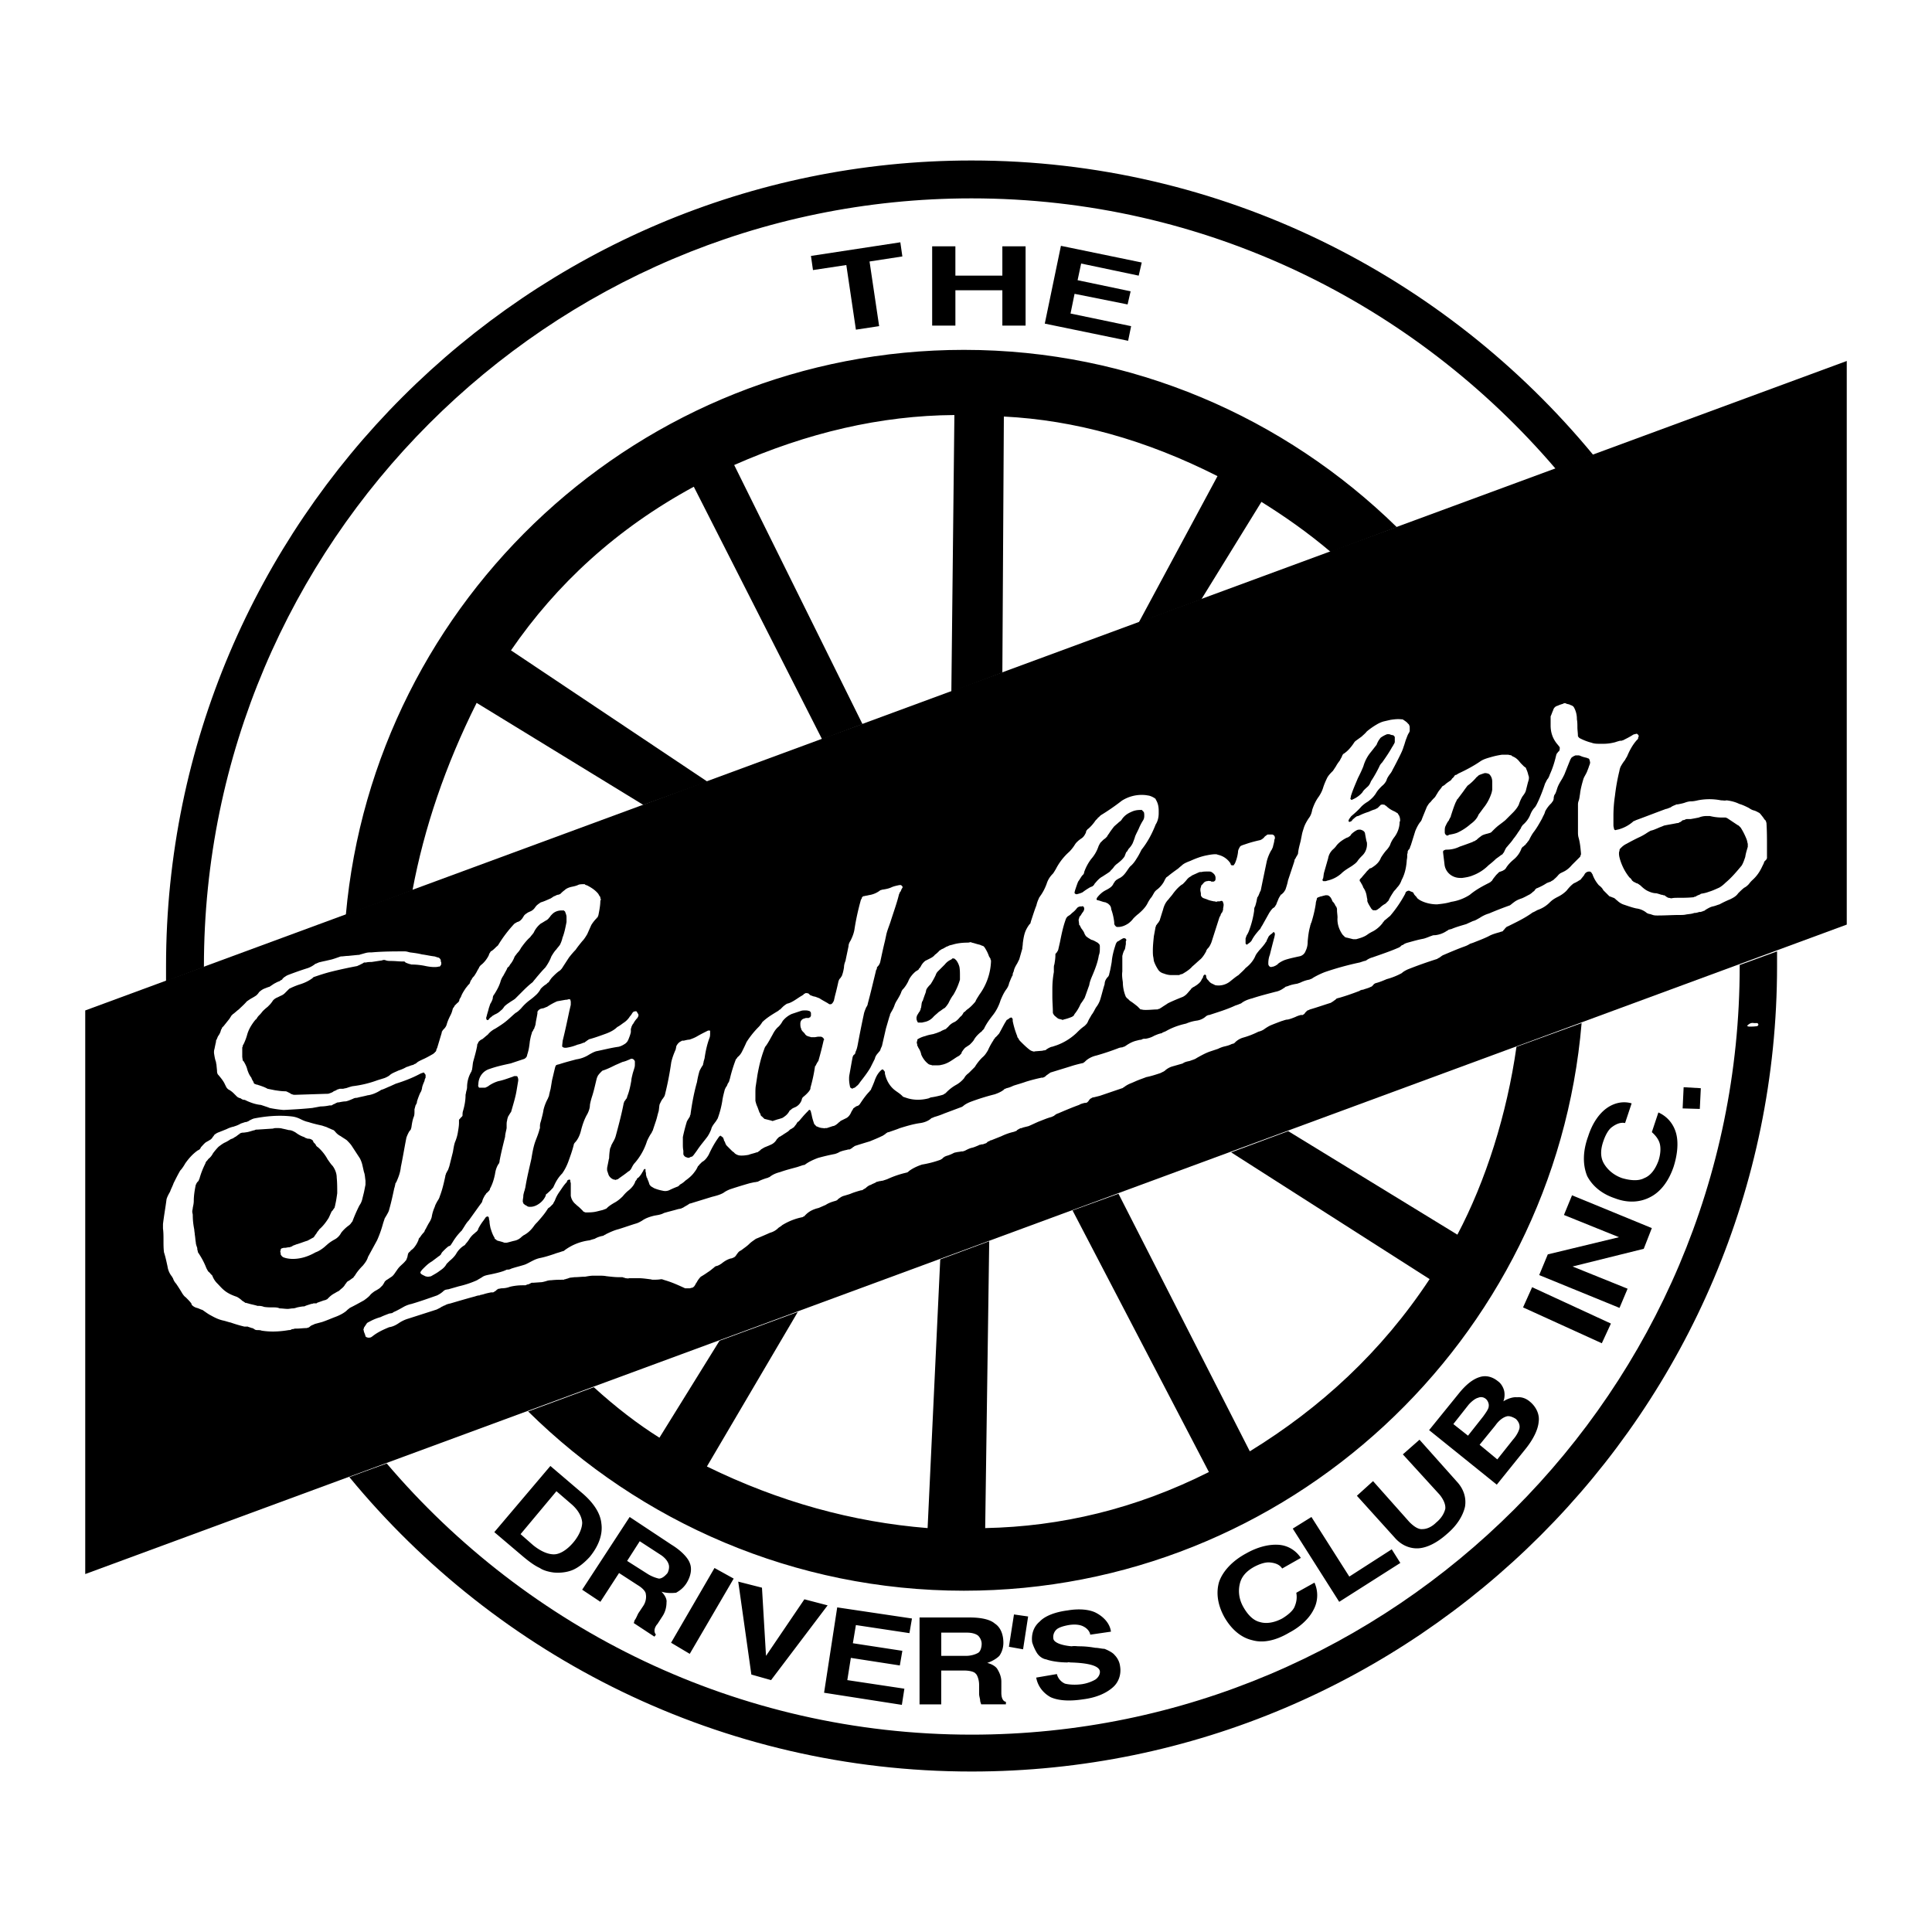 <svg xmlns="http://www.w3.org/2000/svg" width="2500" height="2500" viewBox="0 0 192.756 192.756"><g fill-rule="evenodd" clip-rule="evenodd"><path fill="#fff" d="M0 0h192.756v192.756H0V0z"/><path d="M38.584 146.009l-3.729 1.36c14.764 17.938 37.135 29.376 62.076 29.376 44.291 0 80.367-36.077 80.367-80.367v-1.461l-3.729 1.36v.151c0 42.224-34.414 76.638-76.638 76.638-23.328 0-44.288-10.53-58.347-27.057zm20.659-7.609l-6.55 2.419c11.186 11.034 26.554 17.887 43.483 17.887 32.298 0 58.953-24.992 61.623-56.635l-6.5 2.368c-.957 6.752-3.072 13.403-5.895 18.744l-16.879-10.329-5.695 2.116 19.803 12.647c-4.787 7.256-10.883 12.848-17.938 17.182l-13.102-25.697-4.584 1.662 13.604 26.101c-7.305 3.679-14.764 5.442-22.32 5.593l.402-28.619-4.887 1.813-1.26 26.806c-7.507-.604-14.813-2.62-22.019-6.146l9.069-15.419-7.81 2.872-5.996 9.675c-2.166-1.361-4.332-3.024-6.549-5.04zm95.987-91.602l3.727-1.411C144.195 27.5 121.873 16.012 96.932 16.012c-44.239 0-80.366 36.127-80.366 80.366v1.512l3.779-1.411v-.05c0-42.224 34.364-76.638 76.587-76.638 23.279 0 44.189 10.48 58.298 27.007zm-22.472 8.263l6.6-2.469c-11.186-10.934-26.402-17.686-43.181-17.686-32.247 0-58.852 24.84-61.673 56.382l6.651-2.469c1.159-6.197 3.275-12.446 6.399-18.693l16.628 10.178 6.399-2.318-19.6-13.1c4.535-6.601 10.53-12.144 18.24-16.325l12.798 25.193 4.031-1.511-12.8-25.848c7.306-3.225 14.612-4.938 21.969-4.988l-.303 27.612 5.089-1.915.15-25.546c7.055.353 14.16 2.318 21.314 5.945l-7.861 14.612 6.248-2.317 5.996-9.725c2.269 1.411 4.587 3.023 6.906 4.988z"/><path d="M8.504 157.044l175.748-64.798V36.015L8.504 100.812v56.232z"/><path d="M158.807 74.107c.252.101.555.101.857.101H159.965c.404 0 .756-.05 1.16-.151.15-.05.303-.101.504-.151h.15c.102-.05.201-.05.252-.101.303-.151.605-.302.908-.504.1-.05.201-.05.352-.101.102.051.15.101.201.202v.05c0 .05 0 .05-.051.101 0 .101 0 .151-.049.202l-.102.101c-.402.453-.705 1.008-.957 1.612l-.152.252-.049.101a4.211 4.211 0 0 0-.404.604c-.049.051-.049.151-.1.202 0 .101-.051.151-.051.252a20.007 20.007 0 0 0-.453 2.519 13.59 13.59 0 0 0-.152 2.066v.756c0 .151 0 .252.051.403 0 .05 0 .101.051.151 0 0 .051.05.102.05.15-.05.252-.05.402-.101a3.63 3.63 0 0 0 1.361-.756c.049-.051.049-.051.1-.051.102-.05.201-.101.354-.151.957-.353 1.863-.706 2.82-1.058.102 0 .303-.101.455-.151l.15-.101c.102-.05.201-.101.354-.151.049-.05.1-.05.201-.05.252-.05.553-.101.807-.202.15-.05.352-.101.504-.101.25 0 .502-.05.705-.101a5.977 5.977 0 0 1 2.316 0c.203 0 .354.05.555 0 .404.05.857.151 1.26.353.354.101.656.252.957.403.152.101.303.201.504.251s.354.151.555.252l.102.101c.15.202.301.353.402.554.051 0 .102.101.15.151 0 .101.051.151.051.202.051.806.051 1.512.051 2.217v1.31c-.051.05-.051.05-.051.101l-.15.151c-.05.05-.102.101-.102.202l-.15.302c-.252.555-.555 1.008-1.008 1.411a2.905 2.905 0 0 0-.354.403c-.15.151-.252.252-.453.353-.201.151-.402.353-.605.554-.201.302-.502.453-.805.604a9.963 9.963 0 0 0-1.059.504c-.201.05-.402.151-.654.202-.252.05-.504.201-.756.353-.051.05-.102.101-.203.101-.049.051-.15.051-.25.101h-.152c-.15.05-.303.101-.504.101-.252.101-.504.101-.807.151-.201.05-.402.05-.654.05-.705 0-1.41.051-2.166.051-.203 0-.354 0-.504-.051l-.303-.101c-.051 0-.152 0-.152-.051-.049 0-.1 0-.15-.05a2.01 2.01 0 0 0-1.059-.454c-.453-.101-.855-.252-1.309-.403a1.807 1.807 0 0 1-.605-.403c-.102-.051-.15-.151-.252-.202 0 0-.051-.05-.102-.05l-.252-.101-.15-.05c-.201-.202-.402-.403-.605-.604-.1-.202-.25-.353-.453-.504a3.347 3.347 0 0 1-.604-1.008c0-.05-.051-.101-.102-.201-.051-.051-.051-.101-.1-.101-.051-.05-.102-.05-.152-.05a.53.53 0 0 0-.453.252l-.051.101c-.102.151-.252.302-.352.453-.051 0-.051.051-.102.051-.051.05-.102.05-.15.101-.102.05-.252.151-.404.202-.303.202-.555.504-.756.756a3.31 3.31 0 0 1-.855.604c-.303.151-.555.302-.807.554a3.082 3.082 0 0 1-1.209.756c-.201.101-.354.202-.504.252-.756.555-1.613.958-2.42 1.36-.1.05-.15.05-.201.101l-.15.151c-.051.101-.152.151-.201.252-.102.051-.201.051-.303.101-.354.101-.756.202-1.109.403-.504.252-1.057.453-1.561.655l-.303.101a2.373 2.373 0 0 1-.504.252c-.705.252-1.412.554-2.117.856-.15.05-.252.151-.402.252 0 0-.051.051-.102.051-.051.05-.1.05-.15.101-.957.302-1.965.655-2.973 1.058-.201.102-.404.202-.555.354a6.78 6.78 0 0 1-1.512.604c-.352.15-.705.302-1.107.403-.051 0-.051.05-.102.05-.051.051-.102.051-.102.101-.049.051-.1.101-.15.151s-.102.051-.201.101c-.201.101-.453.151-.705.252-.051 0-.152 0-.203.051-.049 0-.1 0-.1.05-.654.252-1.361.504-2.066.706-.051 0-.15.05-.201.05s-.051.051-.102.051c-.049.101-.201.151-.301.252-.102.05-.152.101-.252.151-.656.201-1.361.453-2.066.655-.102.05-.201.101-.252.101l-.152.15c-.049.051-.1.102-.15.202-.051 0-.051.05-.1.05-.051.051-.051.051-.102.051h-.15a2.492 2.492 0 0 0-.555.201c-.252.101-.504.202-.756.253-.201 0-.404.1-.605.15-.402.151-.807.303-1.158.454a4.381 4.381 0 0 0-.504.302 1.576 1.576 0 0 1-.654.303 8.35 8.35 0 0 1-1.562.604 1.898 1.898 0 0 0-.756.453l-.102.101c-.1.051-.201.051-.303.102-.201.101-.402.15-.604.201-.252.05-.504.151-.705.252l-.756.252c-.455.15-.908.403-1.361.655-.201.15-.453.201-.705.302-.252.051-.504.101-.705.252l-1.059.303a1.898 1.898 0 0 0-.756.453c-.051 0-.051.051-.102.051l-.301.151c-.453.15-.908.302-1.412.402-.252.101-.553.202-.805.303s-.455.201-.707.302a2.713 2.713 0 0 0-.654.354c-.051.05-.1.05-.15.101 0 0-.051.05-.102.05l-2.217.756c-.201.051-.402.102-.605.151a.39.39 0 0 0-.252.101c-.049 0-.1.051-.15.102-.051.05-.102.15-.15.201l-.102.101c-.102.051-.15.051-.252.051-.201.05-.402.101-.555.201-.705.252-1.41.554-2.115.856-.051 0-.102.051-.152.051-.049.05-.15.101-.201.151-.051.05-.051.05-.1.05-.051.051-.102.051-.203.101-.402.101-.855.303-1.26.454-.352.15-.654.302-1.008.453l-.604.151c-.051.051-.102.051-.201.051 0 0-.051.05-.102.05l-.252.151c0 .05-.051.05-.102.101-.049 0-.1 0-.15.051a5.84 5.84 0 0 0-1.311.453l-1.008.403c-.1 0-.15.05-.201.101-.1 0-.15.051-.201.101-.051.051-.102.101-.15.101-.102.051-.203.051-.252.102-.102 0-.201 0-.303.05-.051 0-.102 0-.15.051-.254.101-.455.201-.707.252-.201.05-.403.151-.604.252-.051.05-.151.05-.252.101h-.151c-.201.051-.403.051-.554.101-.101 0-.202.05-.302.101a3.39 3.39 0 0 1-.655.252c-.101.051-.151.051-.202.101-.05.051-.101.051-.151.102 0 .05-.101.101-.101.101-.101.05-.151.101-.202.101-.554.201-1.159.353-1.763.454-.454.15-.907.352-1.311.654l-.101.101c-.05 0-.101.051-.151.051a9.58 9.58 0 0 0-1.915.655c-.151.05-.302.101-.454.15-.101 0-.252.051-.353.051-.05 0-.101.051-.151.051-.05 0-.101 0-.151.05-.151.101-.353.151-.504.252l-.151.051c-.101.05-.251.151-.353.252-.05.05-.151.101-.252.151l-.05.05c-.101.051-.151.051-.201.051-.353.101-.706.201-1.059.353l-.151.051-.503.15c-.202.051-.403.201-.605.354 0 .05-.05.05-.101.101-.05 0-.101.05-.151.05-.353.101-.655.202-.957.403-.252.101-.454.202-.706.302a3 3 0 0 0-.706.252 2.279 2.279 0 0 0-.554.403l-.202.202c-.05 0-.101 0-.101.05a6.071 6.071 0 0 0-2.066.807c-.101.101-.202.151-.353.252a1.852 1.852 0 0 1-.856.504c-.454.201-.907.403-1.411.604-.202.151-.454.303-.655.504-.252.252-.504.403-.756.604l-.252.151-.101.101-.151.202-.101.15c-.051.051-.151.151-.202.151-.101.051-.202.101-.302.101-.353.101-.655.303-.907.504-.05.051-.101.051-.151.102-.05 0-.05.05-.101.05-.101.05-.201.101-.302.101 0 0-.051.051-.101.051l-.101.101c-.202.151-.353.302-.605.453a8.48 8.48 0 0 1-.705.454c-.151.15-.303.353-.403.554a1.076 1.076 0 0 0-.151.252l-.101.151c-.05.051-.151.151-.252.151-.05 0-.151.05-.202.05H68.357c-.655-.302-1.31-.604-2.016-.806l-.302-.101h-.101c-.252.05-.555.05-.807.05-.101 0-.201-.05-.302-.05-.403-.051-.755-.102-1.108-.102h-.957c-.101.051-.252 0-.353 0-.101-.05-.202-.05-.303-.101h-.353c-.403 0-.806-.05-1.26-.101-.251-.051-.554-.051-.806-.051h-.454c-.302 0-.554.051-.856.102-.353 0-.706.05-1.058.05l-.454.051-.151.05c-.101.051-.202.051-.303.102-.05 0-.101 0-.151.05-.403 0-.806 0-1.26.051-.251 0-.403.05-.554.101-.202.051-.353.101-.554.101l-.706.051h-.151l-.302.151c-.101 0-.202.05-.303.101h-.303c-.403 0-.856.05-1.259.151-.252.101-.554.15-.856.15l-.252.051c-.05 0-.101 0-.101.051-.05 0-.101.05-.151.101l-.05.05c-.101.051-.151.101-.252.151h-.202c-.252.051-.504.101-.806.202-.05 0-.151.05-.252.05-.051 0-.051.051-.101.051-.151 0-.303.05-.454.101-.756.201-1.612.453-2.469.705-.252.051-.403.101-.554.202h-.051c-.101.05-.151.101-.201.101-.101.05-.151.101-.252.15l-.303.152-2.822.906a3.351 3.351 0 0 0-.957.453c-.302.202-.605.354-.958.403-.604.252-1.159.504-1.663.907l-.151.101c-.151.051-.303.051-.403 0-.05 0-.101-.05-.151-.101v-.051a3.407 3.407 0 0 0-.151-.402c0-.102-.05-.202-.05-.252.05-.051.05-.102.05-.151l.303-.454c.051-.05.151-.101.252-.15a5.099 5.099 0 0 1 1.108-.454c.303-.15.604-.252.856-.353l.302-.051.151-.101c.353-.151.706-.353 1.058-.554.201-.101.454-.202.706-.252.856-.252 1.713-.555 2.569-.856.202-.101.454-.252.655-.454.05-.05.101-.05.151-.101.051 0 .202-.05.303-.05l1.058-.303a9.628 9.628 0 0 0 1.814-.604c.151-.101.353-.202.504-.303.201-.151.453-.201.705-.252.504-.101.958-.201 1.411-.353l.252-.101c.05-.051.151-.051.201-.051.151 0 .252-.05.353-.101.454-.151.907-.252 1.36-.402.252-.102.504-.253.806-.403.201-.102.453-.202.706-.252.503-.102.957-.253 1.411-.403.252-.102.504-.151.756-.252.05 0 .151-.051.201-.051l.051-.05a5.227 5.227 0 0 1 2.52-1.008 5.97 5.97 0 0 1 .503-.151c.252-.151.554-.252.857-.303.05-.05.101-.05.151-.101.05 0 .05 0 .101-.05.403-.202.856-.403 1.259-.504.655-.202 1.209-.403 1.713-.555.201-.051.403-.151.655-.303.353-.252.806-.402 1.259-.503.302-.051.655-.102.907-.253.504-.15.958-.252 1.461-.402.101 0 .202-.051.302-.051 0-.051.05-.051.101-.051.051-.05.101-.05.151-.1l.353-.202.151-.101c.05-.051.202-.051.302-.101l1.965-.604c.403-.102.806-.202 1.159-.403.202-.151.403-.252.655-.353a46.894 46.894 0 0 1 1.965-.605l.454-.101c.151 0 .252-.05.353-.05.252-.151.554-.252.856-.354.051 0 .151-.05.202-.05 0-.051.05-.051.101-.051.303-.252.655-.403 1.058-.504.555-.201 1.159-.353 1.713-.504l.605-.201h.101c.05-.05.101-.05.151-.101.353-.252.806-.454 1.209-.604a20.802 20.802 0 0 1 1.713-.403c.151-.051.303-.102.454-.201.252-.102.454-.151.706-.202.151-.05.252-.05.302-.05s.05-.051.101-.051c.05-.051.101-.051.151-.101.05-.051.101-.102.151-.102.051-.05.101-.101.151-.101.454-.15.958-.302 1.461-.453.353-.151.756-.303 1.159-.504.151-.051.252-.151.353-.201a.657.657 0 0 1 .202-.151c.05-.051.101-.051.151-.051.403-.151.755-.252 1.108-.402.655-.202 1.31-.403 2.016-.505.403-.05.806-.201 1.108-.453 0-.051.05-.051.101-.051.05-.05.151-.05.201-.101a7.907 7.907 0 0 0 1.008-.353l1.612-.604a.818.818 0 0 0 .353-.201c.202-.151.403-.252.655-.354a22.27 22.27 0 0 1 2.418-.755c.303-.102.654-.252.906-.454l.102-.101c.051 0 .102 0 .15-.051.252-.05.504-.15.707-.252.453-.15.855-.252 1.26-.402a17.378 17.378 0 0 1 1.561-.403h.152c.049-.051.1-.051.1-.051.102-.05.201-.151.252-.201.102-.051.201-.151.303-.201l.051-.051 1.965-.604c.453-.151.855-.252 1.311-.354 0 0 .049 0 .049-.05.051 0 .102-.051.152-.101.303-.303.705-.504 1.158-.604a26.387 26.387 0 0 0 2.117-.706 1.2 1.2 0 0 1 .453-.101c.051-.051.102-.051.15-.051.051-.05.102-.05.102-.05.352-.252.705-.453 1.107-.555.203-.05.354-.101.504-.101.102-.05.203-.101.303-.101h.152c.301-.051.604-.151.855-.303.252-.101.453-.201.756-.252l.051-.05c.1-.051.252-.101.354-.151.604-.353 1.309-.604 2.014-.756.354-.15.707-.252 1.109-.303.303-.05.654-.201.906-.453.051 0 .051-.05.102-.05.102-.051.15-.051.201-.051.906-.303 1.764-.554 2.621-.957.201-.051.402-.151.553-.202.303-.252.707-.402 1.109-.504.756-.252 1.562-.453 2.318-.654.301-.051.604-.202.805-.354.102-.05.152-.101.203-.15.049 0 .15-.051.201-.051.352-.151.654-.201.957-.252.051 0 .102-.05.15-.05.051 0 .102-.051.152-.051.303-.151.604-.252.906-.303l.252-.101.152-.101a8.146 8.146 0 0 1 1.158-.555 29.837 29.837 0 0 1 3.477-.957l.453-.151c.051 0 .102 0 .15-.05.051 0 .051 0 .102-.051.152-.101.354-.201.555-.252.855-.302 1.764-.604 2.57-.957.15-.051.252-.151.352-.252l.15-.051c.102-.101.252-.151.404-.201.555-.151 1.059-.303 1.611-.403.203-.05.455-.151.707-.252l.15-.05c.102-.05.201-.05.303-.05a2.535 2.535 0 0 0 1.209-.454c.051 0 .1-.05.15-.101.102 0 .152-.05.252-.05.455-.202 1.008-.353 1.512-.504.201-.101.453-.202.656-.303.252-.05.453-.201.654-.302.303-.202.605-.353.957-.454a35.2 35.2 0 0 1 2.066-.806c.1-.051.252-.202.402-.303.252-.201.504-.302.807-.403.252-.101.504-.252.807-.403l.201-.151.102-.101c.1-.05.15-.101.201-.202.051-.05.051-.05.1-.101 0 0 .051-.05.102-.05.354-.151.654-.302.957-.504.102-.05.252-.101.402-.151.051-.05.152-.101.252-.151.152-.151.354-.302.504-.504l.102-.101s.051 0 .051-.051l.303-.151c.352-.151.654-.403.906-.706l.807-.806s.051-.05.051-.151c.049-.05.049-.101.049-.151v-.051c-.049-.554-.1-1.108-.252-1.612-.049-.201-.049-.353-.049-.554v-2.721s0-.151.049-.302c.102-.252.102-.454.152-.706.051-.503.201-1.058.352-1.562.102-.252.252-.453.354-.705.051-.151.15-.353.201-.555.051-.101.102-.252.102-.353s-.051-.151-.051-.252c0-.05-.051-.05-.051-.101-.051-.05-.051-.05-.1-.05l-.102-.05c-.201-.051-.453-.101-.654-.202l-.152-.05h-.351c-.102.05-.252.101-.354.201 0 0-.051 0-.051.051-.051.05-.051.101-.1.151-.203.504-.404 1.008-.605 1.512-.102.202-.201.403-.303.554-.15.252-.303.504-.402.806-.051.151-.102.353-.201.554l-.102.151c0 .05-.051.151-.051.252 0 .05 0 .151-.051.252 0 0 0 .05-.049.101-.051.05-.102.151-.152.202a3.055 3.055 0 0 0-.604.806c-.051.252-.201.454-.303.705-.252.454-.504.907-.807 1.311-.201.252-.352.554-.504.856l-.201.252c0 .05 0 .05-.051.05-.051.05-.051.101-.1.151-.102.051-.152.151-.252.202-.051 0-.051.05-.051.05-.051.051-.102.101-.102.151a2.55 2.55 0 0 1-.756 1.058c-.303.252-.604.554-.807.907-.049.051-.1.101-.1.101-.051.051-.102.051-.152.101-.1.051-.25.101-.402.151-.1.101-.201.202-.303.302-.15.202-.303.353-.402.554-.051.05-.102.05-.102.101-.049.05-.1.05-.15.101-.705.353-1.361.705-1.965 1.209a4.643 4.643 0 0 1-1.865.706c-.453.151-.957.202-1.41.252-.605 0-1.26-.151-1.764-.454l-.201-.151-.102-.151c-.1-.101-.201-.202-.252-.302 0-.05-.049-.101-.1-.151-.102-.05-.152-.05-.252-.101l-.102-.05h-.051c-.1 0-.201.05-.303.151l-.049.151a12.407 12.407 0 0 1-1.512 2.217c-.201.151-.354.302-.555.453 0 0-.051.05-.051.101-.051 0-.1.05-.1.101a3.071 3.071 0 0 1-.959.856c-.201.101-.402.202-.604.353-.354.252-.756.353-1.109.454h-.301l-.605-.151c-.102 0-.15-.051-.201-.051l-.252-.252c-.354-.503-.555-1.108-.504-1.713 0-.201-.051-.504-.051-.706 0-.151 0-.202-.051-.302 0-.05-.051-.101-.1-.151a1.2 1.2 0 0 0-.303-.453 1.58 1.58 0 0 0-.201-.403l-.102-.101a.38.38 0 0 0-.252-.101h-.15c-.152.05-.252.05-.354.101-.102 0-.201.05-.354.101-.049 0-.049.05-.1.05-.051.05-.051.101-.051.151-.051.151-.102.302-.102.454-.1.655-.25 1.26-.453 1.915-.049 0-.049.101-.049.151-.051.051-.051.101-.051.151-.152.504-.203 1.008-.252 1.512 0 .353-.051.655-.203.957a.82.82 0 0 1-.654.555c-.453.101-.957.202-1.41.353a2.762 2.762 0 0 0-.656.353l-.1.101c-.051.051-.102.051-.152.102-.1.05-.15.05-.201.101-.1 0-.201.05-.303.05-.049 0-.15-.05-.201-.15-.049-.051-.049-.151-.049-.252 0-.252.049-.555.15-.807.15-.604.303-1.209.453-1.764l.051-.252v-.05c0-.051 0-.101-.051-.151 0 0 0-.05-.051-.05h-.051l-.15.151c-.102.051-.201.151-.303.252 0 .05-.049.05-.049.101l-.152.303c0 .05-.051.151-.1.202-.051.05-.051.101-.102.151a6.463 6.463 0 0 1-.555.655c-.15.201-.303.353-.402.604-.201.453-.555.856-.957 1.159-.203.252-.455.453-.707.705-.252.151-.553.403-.805.604a1.844 1.844 0 0 1-1.512.403l-.303-.151c-.15-.05-.303-.201-.402-.353-.051 0-.051-.051-.102-.101 0 0-.051-.051-.051-.102-.051-.05-.051-.15-.051-.252-.051-.05-.051-.05-.1-.101h-.051c-.051.051-.102.101-.15.151v.102l-.152.251c-.1.252-.303.403-.504.555-.1.05-.201.151-.352.201-.051.051-.102.101-.152.101 0 .051-.051.051-.051.102-.15.15-.301.353-.453.504a1.54 1.54 0 0 1-.352.252c-.504.201-1.008.402-1.512.654-.201.151-.404.252-.605.403-.102.05-.15.101-.252.151-.051 0-.1 0-.15.051-.354 0-.756.05-1.16.05-.15 0-.301 0-.453-.05h-.1l-.051-.051-.252-.252c-.252-.201-.504-.403-.756-.555l-.201-.201c-.102-.051-.152-.151-.203-.201a3.808 3.808 0 0 1-.301-1.462c-.051-.353-.102-.705-.051-1.058v-.706-.453-.352c0-.101.051-.202.051-.252.051-.151.1-.303.201-.454.051-.151.051-.302.1-.503v-.303l.051-.101c0-.101-.1-.202-.201-.202h-.1c-.203.101-.354.202-.506.302-.049 0-.1.05-.15.101-.051.101-.102.151-.102.202-.201.604-.352 1.158-.402 1.763-.051.302-.1.554-.15.806l-.051.201c0 .051-.051.151-.051.252-.051.101-.051.151-.1.202-.203.201-.354.453-.354.756-.15.453-.252.906-.402 1.41a2.554 2.554 0 0 1-.455.907c-.15.252-.252.504-.453.756-.1.201-.252.403-.352.655l-.051.101c-.051.101-.102.151-.201.252l-.102.101c-.303.202-.555.453-.807.705a5.764 5.764 0 0 1-1.965 1.21l-.453.15c-.102 0-.15.051-.201.051-.051.051-.102.051-.102.051l-.252.151c-.051.05-.1.101-.201.101s-.201.05-.303.05l-.654.051c-.102.051-.201 0-.354-.051l-.1-.05c-.354-.252-.705-.604-1.008-.907-.102-.101-.152-.201-.203-.303-.049-.05-.1-.101-.1-.201a8.516 8.516 0 0 1-.453-1.512v-.201c-.051-.051-.051-.051-.051-.102-.051 0-.051-.05-.102-.05-.049 0-.1.05-.15.05a1.026 1.026 0 0 1-.303.202c0 .05-.051.05-.051.101-.049.051-.049.102-.1.151-.201.353-.404.756-.605 1.108-.15.151-.252.303-.402.403 0 .05-.051.101-.051.101-.051.051-.102.101-.102.151a6.412 6.412 0 0 0-.553 1.008c-.152.251-.303.504-.555.705a4.846 4.846 0 0 0-.756.957l-.605.605c-.201.15-.353.302-.453.503a2.78 2.78 0 0 1-.857.706 4.317 4.317 0 0 0-.907.705l-.101.101c-.101.051-.151.102-.252.151a8.663 8.663 0 0 1-1.108.252c-.101 0-.202.051-.303.101-.756.202-1.562.202-2.268-.05l-.302-.101-.101-.102c-.202-.201-.454-.353-.655-.504-.554-.402-.907-1.008-1.058-1.713v-.151c-.05-.101-.101-.15-.151-.201 0-.051-.05-.051-.05-.051-.051 0-.101 0-.151.051-.353.303-.554.705-.705 1.159-.101.252-.202.504-.303.705 0 .051-.05.101-.05.151-.05 0-.101.05-.101.101-.403.403-.705.856-1.007 1.311-.05.05-.151.15-.202.15l-.151.051c-.05.051-.151.101-.201.15-.101.051-.101.102-.151.202-.05.05-.101.151-.151.252-.101.252-.302.504-.554.604l-.403.201c-.051 0-.051.051-.101.051l-.101.101c-.101.051-.151.151-.252.202-.05.05-.101.101-.151.101a.388.388 0 0 1-.252.101l-.605.202h-.151c-.051 0-.101.05-.202 0-.202 0-.403-.051-.604-.151-.101 0-.151-.102-.202-.151l-.101-.101c-.101-.303-.202-.605-.252-.907l-.101-.403-.05-.051c0-.05 0-.05-.05-.05s-.101 0-.101.05c-.201.202-.453.454-.655.706-.101.101-.202.252-.353.403-.05 0-.05.05-.101.05-.05.101-.101.151-.151.252-.101.101-.151.202-.252.303-.05 0-.101.051-.151.101-.05 0-.101.051-.202.101l-.151.151c-.202.151-.403.252-.605.403-.101.05-.151.101-.252.151-.05 0-.101.05-.151.101l-.151.151a1.23 1.23 0 0 1-.504.504c-.202.101-.454.201-.706.302-.101.051-.252.151-.353.202l-.101.101c-.05.05-.151.101-.201.151-.051.05-.101.05-.151.05-.252.101-.555.151-.806.252-.302.051-.655.101-.958.051-.202-.051-.403-.151-.504-.303-.101-.05-.201-.151-.302-.252-.101-.101-.202-.201-.302-.303l-.101-.101c-.101-.101-.151-.252-.202-.402a.388.388 0 0 1-.101-.252c-.05-.051-.05-.102-.05-.151-.05 0-.05-.051-.101-.051 0-.05-.101-.101-.151-.101 0-.051 0-.051-.05-.051l-.05.051s-.05 0-.05.051c-.051 0-.051.05-.051.05-.403.555-.705 1.108-1.008 1.764-.151.252-.353.555-.655.705l-.202.202-.101.101c0 .05-.05.101-.101.101a2.38 2.38 0 0 1-.353.604c-.252.353-.554.604-.907.856a2.214 2.214 0 0 1-.555.403c-.05.101-.101.101-.151.151 0 0-.05.051-.101.051-.251.101-.503.201-.806.353a.997.997 0 0 1-.655.05 4.156 4.156 0 0 1-.856-.252l-.252-.15c-.101-.051-.151-.151-.202-.202l-.05-.151c-.05-.201-.151-.353-.202-.554-.05 0-.05-.051-.05-.101 0-.051-.05-.102-.05-.202 0-.05 0-.201-.05-.302v-.202c0-.05-.051-.05-.051-.05h-.05l-.101.101c0 .051-.05.151-.101.201a2.258 2.258 0 0 1-.403.555c-.101.05-.151.101-.151.151-.05.101-.101.15-.151.201-.101.353-.353.655-.655.907-.201.15-.403.353-.604.604-.252.252-.554.504-.856.655-.252.15-.504.302-.706.503-.05.051-.101.102-.151.102-.101.051-.151.051-.252.101l-.605.151c-.403.101-.755.101-1.159.101-.101-.051-.201-.051-.252-.151l-.101-.101c-.151-.151-.302-.302-.503-.453l-.101-.102a1.35 1.35 0 0 1-.503-.856v-1.26c-.051-.15-.051-.201-.051-.302l-.05-.051h-.1c-.05.051-.101.051-.151.101l-.05.151c-.303.303-.504.655-.756 1.008a3.628 3.628 0 0 0-.403.756c-.05.151-.151.252-.201.403l-.303.303c-.05.05-.151.1-.201.15-.051.051-.051.102-.101.151-.251.403-.604.806-.958 1.209-.101.101-.252.252-.353.403-.252.353-.554.655-.907.856-.05.051-.151.051-.151.101-.101.051-.151.102-.202.151a1.393 1.393 0 0 1-.655.353c-.252.051-.554.151-.806.202h-.151c-.05 0-.101 0-.201-.051a8.328 8.328 0 0 0-.554-.151c-.101-.05-.151-.101-.202-.15-.051 0-.101-.051-.101-.151-.202-.303-.302-.655-.403-.958-.051-.252-.101-.504-.101-.705l-.051-.201c0-.051 0-.151-.05-.202-.05-.05-.05-.05-.101-.05-.05 0-.101.05-.151.05-.05.101-.151.202-.202.303a5.024 5.024 0 0 0-.554.856l-.05.151c-.05.05-.101.151-.202.201l-.101.101a2.15 2.15 0 0 0-.554.605c-.101.15-.202.302-.353.453a.389.389 0 0 1-.202.201 2.332 2.332 0 0 0-.755.807c-.151.252-.403.504-.655.705-.101.101-.202.201-.302.303-.151.302-.403.504-.705.705-.252.201-.555.353-.807.504-.101.051-.201.051-.252.051-.101.05-.151 0-.201 0-.151 0-.252-.102-.403-.151-.05-.051-.101-.051-.151-.101l-.05-.051c-.05-.051-.05-.151 0-.201.101-.151.151-.202.252-.303.252-.252.504-.504.856-.705l.604-.454s.05-.05.151-.101l.151-.15c.05-.152.151-.252.252-.354.151-.15.302-.302.504-.453l.151-.051c.101-.101.151-.201.252-.353a5.86 5.86 0 0 1 .856-1.108l.101-.101c0-.051.05-.101.05-.101.202-.303.353-.605.605-.857.403-.554.755-1.058 1.159-1.612l.151-.201.05-.151c.05-.201.151-.353.252-.554l.05-.051c.05-.05.05-.101.101-.151.051-.05.151-.101.202-.201.05 0 .05-.051.101-.101 0 0 .05-.051.05-.151.252-.453.403-.957.504-1.461.051-.353.151-.706.353-1.008.05-.051.05-.051.05-.102.051-.05.051-.15.051-.201.151-.807.353-1.612.554-2.418 0-.252.101-.555.151-.856v-.354c0-.101 0-.252.05-.403 0-.101.05-.252.101-.402.101-.151.151-.252.252-.403l.05-.051c0-.101.05-.151.05-.201.202-.705.403-1.36.504-2.016l.151-.907v-.101c0-.05 0-.101-.05-.201 0-.051 0-.101-.05-.101-.05-.051-.05-.051-.101-.051h-.05-.051c-.05 0-.151 0-.201.051-.454.15-.958.353-1.461.453a3.37 3.37 0 0 0-.958.453c-.05.051-.151.102-.252.151-.05 0-.05.051-.151.051h-.554c-.051 0-.051-.051-.101-.101 0-.102-.05-.151 0-.202 0-.756.454-1.36 1.109-1.562.705-.252 1.411-.403 2.116-.555l1.36-.453a.606.606 0 0 0 .252-.252l.05-.201c.151-.454.202-.857.252-1.311.05-.252.101-.555.202-.807 0-.05 0-.101.05-.15a.387.387 0 0 0 .101-.202c.05-.05.101-.101.101-.201.05-.051.05-.151.101-.252l.05-.353c.05-.252.101-.504.151-.807v-.151c.051-.15.202-.251.303-.302l.202-.051c.101 0 .202-.051.302-.101.05 0 .101-.05.151-.05a6.465 6.465 0 0 1 1.008-.555c.302-.051.554-.101.856-.151.101 0 .151 0 .252-.05h.151s.05 0 .05.05a.633.633 0 0 1 .051.303v.201l-.151.655c-.202.957-.403 1.914-.655 2.922l-.05.454V104.433c.05 0 .05.051.101.051.05.051.151.051.252.051h.05a4.52 4.52 0 0 0 1.108-.303c.202-.05.403-.101.605-.201.05 0 .101 0 .151-.051.05-.05.151-.101.202-.151.05-.05.101-.05.151-.101 0 0 .05-.05.101-.05.554-.151 1.108-.354 1.662-.555.403-.151.807-.353 1.109-.655.202-.101.403-.252.604-.403.252-.15.504-.402.655-.654a1.48 1.48 0 0 0 .251-.353l.101-.102c.05-.05.151-.05.202-.05.05-.051.101 0 .151.05l.05.102c.051.05.051.101.101.15v.152l-.101.201a2.277 2.277 0 0 0-.403.555c-.101.101-.151.252-.202.353 0 .051 0 .102-.05.151v.353c-.05.252-.151.504-.252.756-.05.101-.101.202-.151.252-.101.101-.151.151-.252.202a1.849 1.849 0 0 1-.554.251c-.756.102-1.511.303-2.268.454-.302.101-.554.252-.806.403a3.165 3.165 0 0 1-1.159.402c-.554.151-1.159.303-1.763.505-.101 0-.151.05-.202.05-.05.05-.101.05-.101.101s-.051.101-.051.151c-.101.403-.201.856-.302 1.26l-.151.907c-.051.15-.101.402-.151.604 0 .05 0 .101-.05.151 0 .05-.05.101-.05.15a4.62 4.62 0 0 0-.454 1.159c-.05.353-.151.705-.252 1.108-.05.151-.101.303-.101.504v.202c0 .05-.05.101-.05.15-.101.403-.252.756-.403 1.159-.202.554-.302 1.158-.403 1.764-.201.906-.453 1.914-.604 2.872-.05.151-.05.252-.101.353-.051.201-.101.353-.101.504 0 .15-.05.303-.05.453v.051c0 .05 0 .101.05.151 0 .05 0 .101.05.101l.101.101c.101.051.202.101.252.151l.151.051h.151c.202 0 .403-.051.604-.151.403-.202.706-.504.907-.907 0-.051.05-.101.05-.201.05 0 .05-.051.101-.051.151-.151.353-.303.504-.504.101-.051.151-.201.202-.303.202-.453.454-.856.806-1.209.252-.353.454-.756.605-1.159.201-.554.403-1.108.554-1.713v-.05c.051-.051.051-.102.101-.151.302-.303.503-.756.604-1.159.151-.604.353-1.209.655-1.713.151-.303.251-.605.251-.907.051-.303.151-.655.252-.957.202-.655.303-1.21.454-1.764.051-.051.051-.151.101-.202.101-.15.201-.251.302-.353l.05-.05c.05-.051.101-.101.151-.101.453-.151.856-.354 1.26-.555.251-.101.453-.202.705-.303.252-.05.454-.15.706-.252l.101-.05c.202-.051.353.101.403.252v.252c0 .15 0 .252-.05.402-.05.202-.151.454-.202.706-.05.201-.101.403-.101.554-.101.555-.201 1.059-.403 1.562 0 .051-.05.151-.05.201a.7.7 0 0 0-.151.202c0 .05-.051.05-.101.101 0 .05 0 .101-.05.151-.201 1.058-.504 2.217-.806 3.325-.101.353-.252.555-.353.756-.05.101-.101.151-.101.252-.05.05-.05.151-.101.201a6.23 6.23 0 0 0-.101.958c0 .101-.051.15-.051.252l-.151.755v.253l.151.453a.9.9 0 0 0 .504.453h.101l.05.051c.101-.051.202-.051.302-.101l.05-.051c.353-.252.655-.453.958-.705l.101-.051c.05-.05.151-.151.201-.252.101-.201.202-.402.353-.555a6.096 6.096 0 0 0 1.209-2.166 5.55 5.55 0 0 1 .403-.756.38.38 0 0 0 .101-.201.387.387 0 0 0 .101-.202l.303-.907c.101-.302.151-.604.252-.906.05-.252.05-.504.101-.705.101-.202.202-.454.353-.605.05-.101.101-.15.151-.252 0-.05.05-.15.05-.201.252-1.008.454-2.065.604-3.124.101-.453.252-.856.454-1.31 0-.102.05-.202.05-.303.101-.201.252-.403.504-.504 0 0 .05-.051.101-.051h.151c.202-.05.403-.101.554-.101.302-.101.554-.201.806-.353.353-.201.655-.353.958-.504l.101-.051h.151s.05 0 .05.051v.201c0 .151 0 .303-.05.454-.252.655-.403 1.36-.504 2.065l-.101.353c0 .051 0 .101-.05.202v.101c-.151.201-.252.403-.353.604a8.702 8.702 0 0 0-.252 1.108c-.302 1.059-.504 2.167-.655 3.275-.051.051-.051.101-.051.151-.05.101-.101.15-.151.252-.05.05-.05.101-.101.15 0 .051-.05.051-.05.102a17.574 17.574 0 0 0-.403 1.562v.655c0 .252 0 .453.05.705v.354c.05.15.151.251.302.302.051 0 .101.051.202.051s.151-.051.252-.102c.05 0 .101 0 .151-.05l.101-.101c.151-.202.302-.403.403-.555.303-.453.655-.856.958-1.26.151-.201.302-.504.403-.756.051-.252.202-.453.353-.655l.151-.201c.051-.101.101-.151.151-.252a9.393 9.393 0 0 0 .453-1.713c.051-.403.151-.756.252-1.159.051-.101.101-.252.202-.353l.101-.252.101-.151c.051-.101.051-.201.101-.302.151-.655.353-1.311.604-1.966l.101-.101c0-.05.05-.05.05-.101.202-.151.353-.353.454-.554.151-.303.302-.605.454-.958a8.914 8.914 0 0 1 1.209-1.512c.151-.15.251-.302.353-.453 0-.05.05-.05.101-.101 0-.051.05-.051.101-.102.403-.353.907-.654 1.411-.957l.101-.101c.05 0 .101-.05.101-.05l.201-.202c.151-.151.303-.252.454-.353.251-.051.453-.151.705-.303.252-.15.453-.302.706-.453.101-.051.151-.101.252-.151 0-.05.05-.101.151-.101 0-.051.051-.051.051-.051.101 0 .201 0 .302.051l.101.101c.05.051.151.101.202.101a.927.927 0 0 0 .353.102c.101.05.151.05.252.101.05 0 .101.05.151.05.302.202.604.353.856.504l.151.102H82.895c.05 0 .05-.051.101-.051.101-.101.151-.202.201-.303l.101-.453c.151-.555.252-1.008.353-1.461 0-.051.051-.102.051-.151.05-.101.101-.151.151-.202.05-.05.05-.1.101-.15 0 0 .05-.051.05-.102.101-.251.151-.503.202-.806 0-.201.05-.403.151-.655.101-.504.201-.957.302-1.461 0-.201.101-.403.202-.555.202-.403.353-.806.403-1.209.151-.957.354-1.864.605-2.771 0-.05.05-.151.101-.202 0-.101.05-.151.101-.202s.101-.05.151-.05c.151-.051.302-.051.453-.101a2.365 2.365 0 0 0 1.108-.454s.051-.05.101-.05.101-.051.202-.051c.302-.05.604-.101.907-.251.252-.101.504-.151.756-.202h.101c.051 0 .101.05.151.101 0 0 .05.051.05.101v.05l-.05.05c0 .05 0 .05-.05.101l-.101.251c-.05 0-.05.05-.05.05-.05.051-.05.151-.101.202-.202.857-.555 1.814-.856 2.771-.151.453-.303.806-.403 1.209l-.151.705c-.151.604-.302 1.31-.453 2.016a.993.993 0 0 1-.303.554c-.05.051-.05.151-.05.202-.051.101-.101.151-.101.252-.252 1.008-.504 2.116-.806 3.225 0 .101-.051.151-.051.201-.05.051-.05.102-.101.151-.101.252-.201.453-.252.756a106.94 106.94 0 0 0-.604 3.023c-.05.252-.101.453-.202.655 0 .05-.05.15-.05.201l-.151.151c-.05 0-.05.05-.05.101-.05.05-.05.05-.05.101-.101.504-.202 1.108-.302 1.663-.05.252-.05.353-.05.504 0 .302.05.554.101.806.05.051.05.051.05.101h.05c.051.051.101.051.151.051 0 0 .05 0 .05-.051.151 0 .252-.101.353-.201.151-.101.252-.252.353-.403.353-.453.705-.906 1.008-1.411l.454-.906c.05-.252.202-.453.353-.605.05-.1.151-.15.151-.201.051-.05.051-.101.051-.101.05-.151.101-.252.151-.353l.403-1.764.353-1.209c.05-.051.05-.151.05-.202.051-.05.051-.05.051-.101.151-.252.302-.504.403-.806.05-.151.151-.354.252-.504.151-.252.302-.504.403-.756 0-.051.05-.101.05-.151.05-.051.05-.101.101-.151.202-.201.403-.504.554-.806.151-.403.454-.756.756-1.008.101-.051.151-.101.252-.151.05-.051.05-.101.101-.151.05-.05.101-.101.151-.201a1.58 1.58 0 0 1 .454-.555l.101-.05.302-.151c.202-.101.403-.202.554-.403.151-.101.303-.252.403-.353 0-.051.05-.051.05-.051.151-.101.202-.151.353-.201l.353-.202.151-.05c.151-.101.302-.101.453-.151.504-.151 1.008-.201 1.562-.201l.252-.05.101.05c.251.05.503.151.755.201l.152.051c.049.05.15.05.25.101l.102.101c.201.303.354.604.453.907.051.101.102.151.152.252 0 .05 0 .101.049.151v.151a5.993 5.993 0 0 1-1.158 3.275c-.15.252-.303.454-.402.705-.303.354-.555.604-.857.807l-.202.201-.101.051c-.101.201-.201.353-.353.453-.202.253-.403.454-.655.555a1.585 1.585 0 0 0-.554.453c-.051.051-.151.102-.202.202-.05 0-.101.05-.151.05-.101.051-.252.101-.403.202-.151.05-.353.15-.554.201l-.151.051c-.252.05-.554.101-.806.201a2.536 2.536 0 0 0-.655.252l-.101.051c-.05.05-.05.101-.05.15 0 .051-.05.102-.05.202 0 .05.05.151.05.252 0 .05 0 .101.05.101 0 .05.05.101.05.151.151.201.252.453.302.705.151.353.403.705.756.958.05 0 .101.05.151.05s.101 0 .151.05h.503c.101 0 .302 0 .454-.05.302-.05.655-.202.957-.403.252-.151.504-.353.807-.504l.151-.15c.05-.051.101-.102.101-.202.101-.151.201-.302.353-.453l.453-.303c.151-.151.303-.302.403-.453.152-.303.455-.604.707-.807.1-.05.1-.101.15-.151l.15-.15c.252-.555.605-1.008.957-1.462.303-.402.555-.906.707-1.41.15-.353.301-.706.553-1.059.152-.201.252-.403.303-.654.102-.253.201-.505.303-.706.051-.051.051-.101.051-.151 0-.101.051-.201.1-.302.051-.303.201-.555.354-.807l.051-.101c.049-.101.1-.201.15-.302.102-.353.201-.706.303-1.058 0-.151.051-.353.051-.554.051-.353.1-.756.252-1.159.1-.252.252-.504.402-.706l.102-.101c0-.05.049-.151.049-.201.203-.604.354-1.109.555-1.612.051-.252.152-.504.252-.706 0-.05.051-.101.051-.101.051-.05.051-.101.102-.151.252-.353.453-.755.604-1.159a2.36 2.36 0 0 1 .605-1.007c.1-.101.201-.302.303-.454a5.895 5.895 0 0 1 1.359-1.763 3.93 3.93 0 0 0 .555-.706 1.32 1.32 0 0 1 .252-.302c.15-.151.303-.252.453-.353.201-.151.303-.353.402-.554 0-.101.051-.202.102-.252s.051-.101.102-.101c.301-.252.553-.555.756-.857l.201-.202c0-.05.1-.101.15-.151l.152-.151a22.422 22.422 0 0 0 2.115-1.461 3.677 3.677 0 0 1 2.418-.554l.303.05c.201.051.404.151.555.252.051.05.102.05.102.101s.049.05.049.101c.203.353.252.705.252 1.058v.252c0 .403-.1.806-.301 1.108-.354.907-.807 1.764-1.412 2.52-.15.302-.303.605-.504.907-.15.252-.303.453-.504.655-.201.151-.303.353-.453.555-.201.302-.453.604-.807.755-.1.051-.15.101-.252.151l-.15.151c0 .05-.051.101-.102.151-.1.252-.252.403-.504.554-.15.101-.402.202-.604.353a2.912 2.912 0 0 0-.555.554c0 .05-.051.101-.051.101v.05c0 .05.051.101.102.101.252.05.453.151.705.201.102 0 .15.051.252.101.051 0 .102.05.15.101a.618.618 0 0 1 .252.504c.152.403.252.857.303 1.31v.151c.051.151.15.251.252.302h.15c.354 0 .707-.151 1.008-.353.203-.151.354-.302.504-.504.152-.151.303-.302.504-.453.354-.303.707-.655.908-1.058.1-.202.201-.353.303-.504.15-.151.201-.302.301-.453.102-.202.203-.302.404-.453.252-.202.453-.454.604-.706l.152-.302c.051-.051.051-.101.1-.151.051-.05.152-.101.203-.151.301-.252.654-.503 1.006-.756.152-.151.303-.252.404-.353.252-.201.555-.302.807-.403.553-.252 1.107-.454 1.662-.555.252-.05.555-.101.807-.101.1 0 .15 0 .252.05a1.99 1.99 0 0 1 1.26.856l.049.151c.051.05.102.05.203.05.049 0 .1 0 .1-.05l.102-.151c.15-.353.252-.705.303-1.108 0-.151.049-.302.15-.453 0-.051.051-.101.102-.151.049-.05.1-.05.201-.101l.453-.151c.453-.151.857-.252 1.311-.353.15-.051.352-.202.453-.353.051-.05.15-.101.201-.151.051-.051.102-.051.152-.051H126.942c.15.051.201.101.252.252v.101c0 .05 0 .101-.051.151 0 .252-.102.504-.15.756-.051.101-.051.151-.102.202 0 .05 0 .05-.051.101a4.305 4.305 0 0 0-.453 1.108c-.201.958-.402 1.915-.605 2.922-.1.151-.15.353-.25.554l-.102.151c0 .101-.051.202-.051.303-.051.202-.1.403-.15.554-.102.151-.102.302-.102.453a9.327 9.327 0 0 1-.504 1.965c-.051.151-.15.353-.252.504 0 .05-.051.101-.051.151 0 .051-.049.101-.049.151V94.093c0 .05 0 .05.049.101l.051.05h.051l.051-.05c.15-.101.303-.202.402-.354.201-.403.453-.705.756-1.058l.102-.101c.049-.101.1-.202.201-.353l.705-1.26c.102-.151.201-.302.354-.454.1-.05.15-.101.201-.151.051-.101.1-.151.15-.252l.051-.151c.102-.202.15-.403.252-.555.051-.101.102-.151.15-.252.051 0 .102-.05.102-.05.102-.101.15-.151.201-.202.051-.101.102-.151.152-.252.1-.302.201-.604.252-.907l.553-1.663c.051-.151.102-.302.102-.403l.102-.151c.049-.101.1-.202.15-.252 0-.051.051-.101.051-.101.051-.101.051-.151.051-.202.049-.403.15-.755.252-1.159l.15-.756c.051-.201.102-.353.15-.504.102-.353.303-.705.504-1.008.203-.251.303-.554.354-.856.15-.453.352-.907.654-1.31.201-.302.354-.604.453-.957.102-.302.252-.655.404-.958.15-.252.352-.453.555-.655l.301-.454c.102-.202.252-.403.404-.604.051-.151.15-.252.201-.403 0-.05.051-.101.102-.202.049-.05.1-.05.15-.101.352-.251.604-.554.857-.906.1-.151.15-.252.301-.353l.555-.403c.15-.151.354-.302.504-.503a7.203 7.203 0 0 1 1.008-.706c.252-.151.504-.251.705-.302l.656-.151c.352-.05.705-.101 1.107-.05h.102c.049.05.1.05.15.101.15.101.303.202.402.353.051 0 .102.101.102.151.051.051.051.151.051.252v.302c0 .051-.051.101-.051.151-.15.201-.201.403-.303.655-.1.252-.15.504-.252.756-.1.353-.252.655-.402.958-.201.403-.453.907-.705 1.36-.102.252-.252.403-.354.554-.1.151-.201.302-.252.504-.1.202-.252.403-.453.554-.201.202-.402.403-.555.655-.201.353-.504.655-.855.907a3.203 3.203 0 0 0-.656.504c-.301.353-.654.655-1.008.958-.1.151-.201.252-.252.403v.05c0 .051 0 .051.051.101h.051c.051 0 .1-.05.15-.05l.102-.101c.051-.101.15-.151.252-.251.051-.051.15-.101.201-.151l.201-.05a6.09 6.09 0 0 1 1.008-.403c.201-.101.453-.202.656-.252.049-.05.049-.05.1-.05.051-.051.102-.051.152-.101.049-.051.15-.151.201-.202l.1-.101c.102 0 .203-.05.252 0h.102c.051.051.102.101.15.101.203.202.404.353.705.503.102.051.254.101.354.202.051 0 .051 0 .102.05s.051.101.1.151c.102.151.152.353.152.554 0 .05 0 .101-.051.151 0 .554-.201 1.108-.555 1.562-.15.201-.303.454-.402.756a2.256 2.256 0 0 1-.404.554 6.293 6.293 0 0 0-.504.706c-.15.403-.453.705-.855.957a.39.39 0 0 1-.252.101c-.051.051-.102.101-.15.151l-.152.151c-.15.201-.354.403-.504.604l-.102.101c-.049.051-.1.101-.1.151v.05c0 .05 0 .101.051.101.1.202.252.403.301.605.152.201.252.453.303.655s.051.353.102.504v.202c.051.151.15.353.252.504.051.101.1.151.15.252l.051.05c.051.05.102.101.15.101h.303c0-.05.102-.05.152-.101.049-.05.15-.101.201-.151.15-.151.352-.302.555-.403a21.285 21.285 0 0 1 .3-.302c.152-.353.354-.655.555-.958.051-.05.201-.201.303-.353.201-.202.354-.454.453-.756.303-.554.453-1.209.504-1.864 0-.151.051-.302.051-.454v-.252c.051-.101.051-.202.051-.302.049-.051.049-.101.1-.151.051-.05.102-.101.102-.151.051-.101.051-.202.1-.252l.455-1.461c.15-.353.301-.655.504-.907.1-.101.15-.252.201-.403l.453-1.109c.102-.151.201-.353.354-.454.15-.201.301-.353.453-.504.1-.151.15-.252.252-.403.1-.202.252-.353.402-.554l.051-.101.252-.151c.15-.151.303-.252.453-.353.051-.05.102-.05.15-.101a.674.674 0 0 0 .152-.202c.1-.05.15-.151.201-.201.051-.101.102-.151.201-.151.102-.05.152-.101.252-.151.756-.353 1.512-.756 2.168-1.209.301-.202.654-.302 1.008-.403a7.876 7.876 0 0 1 1.158-.252h.555c.1 0 .201.051.301.051.051 0 .102.05.152.101.252.101.402.202.604.403l.252.302.303.303c.051.05.152.101.201.151 0 .05.051.101.051.151.102.202.152.403.201.604.051.101.051.202.051.252 0 .151-.051.302-.1.454l-.203.806c-.049.202-.201.403-.352.604a3.931 3.931 0 0 0-.354.806c-.15.303-.352.554-.604.807-.203.201-.504.504-.756.755-.252.202-.453.353-.656.504-.252.202-.402.353-.555.504l-.201.202c-.049 0-.1.05-.1.05-.102 0-.152.05-.201.05-.203.051-.404.101-.605.202-.201.151-.354.252-.555.454-.051 0-.1.05-.15.101-.102 0-.152.051-.252.101-.404.151-.807.302-1.26.453a2.88 2.88 0 0 1-1.26.302c-.102 0-.201 0-.252.051-.051 0-.102.05-.102.05-.049.051-.049.101-.049.151.049.454.1.807.15 1.26.102.756.756 1.31 1.562 1.31h.201c.352-.05.705-.101 1.059-.252a4.384 4.384 0 0 0 1.561-1.008c.252-.202.504-.403.756-.655.152-.101.354-.252.555-.403.051 0 .102-.05.15-.151.051-.05.102-.101.102-.151l.15-.302s0-.05.051-.05c0-.05.051-.101.102-.151.201-.251.453-.503.604-.756a5.89 5.89 0 0 0 .504-.705c.102-.101.152-.252.252-.353l.051-.151c.051-.05.102-.151.152-.202.352-.302.604-.655.756-1.058.1-.252.252-.504.453-.706.15-.201.252-.453.352-.655a17.13 17.13 0 0 0 .656-1.713c.1-.151.15-.353.301-.504l.051-.101c.051-.101.102-.202.102-.252.303-.655.504-1.31.654-1.965l.051-.151c.051-.051.102-.101.15-.202.051 0 .102-.05.102-.101.051-.05.051-.151.051-.252v-.05c0-.051 0-.051-.051-.101-.102-.151-.252-.302-.352-.453-.354-.504-.506-1.058-.506-1.663v-.906c.102-.202.152-.403.252-.605a.597.597 0 0 1 .455-.453c.201-.101.402-.151.553-.202.051-.05.102-.05.152-.05s.1 0 .15.05c.152.05.303.05.453.151.051 0 .152.05.203.101.049 0 .049.05.1.101.201.353.303.756.303 1.159v.05c.051.252.051.554.051.806s.051.554.051.856c0 .05.049.05.049.101l.102.101c.42.221.824.373 1.227.473zm-23.328 3.527c-.252.605-.504 1.159-.707 1.814 0 .05 0 .151-.049.202 0 .05.049.101.049.101.051.05.051.05.102.05l.102-.05c.352-.151.705-.403.957-.706.1-.201.303-.353.453-.503.201-.151.303-.353.402-.605.303-.453.555-.907.807-1.411a1.21 1.21 0 0 1 .303-.454c.354-.504.705-1.008 1.008-1.562.051-.05.1-.151.15-.251.051-.051.051-.101.102-.202v-.252-.05-.202c0-.05-.051-.101-.051-.101l-.102-.101c-.15 0-.25-.051-.402-.101h-.202a2.676 2.676 0 0 0-.654.353c-.051.05-.102.151-.152.201-.1.151-.201.353-.252.504-.201.252-.352.454-.555.706a3.855 3.855 0 0 0-.756 1.411c-.151.403-.352.806-.553 1.209zm9.269 3.83c-.049.101-.15.252-.201.403-.15.151-.252.403-.352.605-.051.151-.051.302-.051.453v.051c0 .101 0 .151.051.252.051.05.1.101.201.151 0-.05 0 0 0 0 .051-.05.15-.05.201-.101.303-.05.555-.101.807-.201a5.408 5.408 0 0 0 1.311-.856c.352-.252.654-.555.805-.958.203-.252.404-.554.605-.806a4.59 4.59 0 0 0 .705-1.411l.051-.252v-.151-.655c0-.302-.102-.554-.303-.755a.937.937 0 0 0-.402-.101h-.051l-.15.05c-.152.051-.303.101-.404.151-.1.05-.15.151-.252.202a4.98 4.98 0 0 1-.906.856c-.152.202-.303.403-.404.554-.15.202-.301.403-.453.604l-.15.202c-.051 0-.051.05-.051.05-.051.101-.051.151-.1.202-.203.454-.354.958-.506 1.411v.05h-.001zm-35.168 3.023a3.64 3.64 0 0 1-.707 1.209 4.776 4.776 0 0 0-.705 1.31.39.39 0 0 1-.1.252l-.102.101c-.15.202-.252.403-.402.604-.102.252-.203.555-.303.857l-.051.201v.051s0 .05.051.101c.051 0 .1.05.15.05.201-.05.404-.101.605-.202.252-.201.504-.353.756-.503l.252-.101c0-.05 0-.05.051-.05.049-.05.1-.101.1-.151.252-.302.504-.604.807-.755.303-.202.555-.353.756-.504.102-.151.252-.252.354-.403.1-.151.25-.302.402-.403.252-.201.504-.403.705-.705.051-.151.102-.252.15-.403l.102-.101.15-.252a2.23 2.23 0 0 0 .404-.554c.1-.252.201-.504.252-.706.15-.353.303-.604.402-.856a5.56 5.56 0 0 1 .404-.756l.049-.101c.051-.151.051-.252.051-.353 0-.101 0-.252-.051-.353l-.15-.151c0-.05-.051-.05-.102-.05h-.1c-.303 0-.605.05-.908.202-.352.151-.654.353-.906.706-.051.101-.15.201-.303.302-.15.151-.352.302-.504.454-.15.201-.352.453-.504.705-.049.051-.1.151-.15.202 0 .05-.051.101-.102.151 0 0-.049.051-.1.101l-.201.151-.152.151-.15.151c-.05.099-.151.25-.2.401zm54.619-1.31a5.57 5.57 0 0 1-.758.403 25.08 25.08 0 0 0-1.158.604 1.84 1.84 0 0 0-.504.353l-.15.151c-.05.05-.051.151-.051.201-.051.101-.051.202-.051.252 0 .252.051.403.102.605.201.655.504 1.26.957 1.814.102.05.15.151.201.201l.051.101c.102.05.15.151.252.151.051.051.102.051.15.101.102 0 .152.05.252.101.051.05.152.101.201.151.203.202.455.403.656.504.303.151.604.252.906.252.201.05.354.101.504.151.051 0 .102 0 .201.051h.102l.201.151c.102.05.152.101.201.101.102 0 .203.05.303.05.201-.05.404-.05.605-.05.504 0 1.008 0 1.512-.05.049 0 .1 0 .15-.05a.38.38 0 0 0 .252-.101c.102-.05.252-.101.354-.151l.051-.05c.301-.05.553-.101.805-.202.354-.101.656-.251 1.008-.403.201-.101.453-.303.654-.504.605-.504 1.109-1.108 1.613-1.713.152-.251.252-.554.354-.856.051-.353.15-.655.252-1.008v-.151-.151c-.051-.151-.051-.252-.102-.403a6.627 6.627 0 0 0-.605-1.209l-.201-.202-.1-.05-1.059-.705c-.051 0-.102-.051-.152-.051h-.301a5.07 5.07 0 0 1-1.26-.151h-.354c-.252 0-.504.05-.756.151-.252.051-.504.101-.805.151h-.354c-.102 0-.201.05-.303.101-.15 0-.201.05-.303.151-.051.05-.15.05-.201.101s-.15.05-.201.05c-.453.101-.857.151-1.311.252-.201.101-.402.151-.604.252-.252.101-.455.201-.707.251a4.652 4.652 0 0 0-.499.302zm-32.097 3.88c-.051.202-.051.403-.1.604-.051.051-.051.051-.051.101v.051c0 .05.051.101.1.101h.102c.102 0 .15 0 .252-.05a3.109 3.109 0 0 0 1.41-.706c.303-.302.656-.504 1.059-.756.201-.151.453-.302.605-.554.15-.202.301-.353.453-.504.303-.302.453-.705.453-1.108 0-.101 0-.202-.051-.303-.051-.252-.1-.504-.15-.806-.051-.202-.252-.302-.453-.353h-.102c-.051 0-.15 0-.252.05a2.296 2.296 0 0 0-.555.403l-.1.151c-.051.05-.152.101-.203.151l-.15.051c-.402.201-.756.454-1.008.756-.1.151-.201.252-.303.353a1.564 1.564 0 0 0-.553.958l-.403 1.41zm-16.073 3.728c-.102.302-.203.655-.303.958v.05c-.051.05-.102.202-.201.302-.051.05-.102.151-.152.202-.049.05-.049.101-.049.151-.051.051-.051.101-.051.151-.051.252-.102.554-.152.806-.049.504-.1.958-.1 1.411 0 .251 0 .503.051.705l.049.353c.102.303.252.604.455.907.15.201.352.303.553.353.252.101.504.151.756.151h.756c.102-.051.201-.101.303-.101.354-.202.756-.454 1.008-.756.303-.252.555-.504.857-.756.201-.202.402-.504.553-.807 0-.05 0-.101.051-.101 0-.05.051-.101.102-.151.15-.151.252-.353.352-.604l.807-2.52c.051-.05.051-.101.102-.151 0-.101.049-.151.1-.252.051-.05.102-.101.102-.202.051-.05.051-.101.051-.201 0-.101.051-.252.051-.403 0-.05 0-.151-.051-.201 0-.051 0-.101-.051-.151 0 0-.051-.05-.102-.05-.1 0-.15.05-.201.05h-.15c-.102 0-.152.05-.203.05-.049-.05-.15-.05-.201-.05-.252-.05-.504-.101-.705-.202-.051 0-.102-.05-.15-.05-.051 0-.102-.051-.152-.051a.451.451 0 0 1-.301-.302v-.151c0-.101-.051-.252-.051-.353s0-.202.051-.302c0-.05.049-.151.049-.202.102-.051.152-.151.203-.202l.1-.101a.544.544 0 0 1 .303-.101c.102-.05.252 0 .354 0 0 .05.049.05.049.05h.152c.1 0 .15-.05.201-.101s.051-.151.051-.252a.572.572 0 0 0-.152-.403 1.046 1.046 0 0 0-.252-.202c-.1-.05-.15-.05-.252-.05h-.252c-.15 0-.301 0-.504.05h-.15c-.05 0-.102.05-.15.05-.203.101-.455.202-.656.302-.1.101-.252.151-.352.252l-.102.101c-.15.201-.303.353-.453.503-.201.101-.404.303-.555.454a5.39 5.39 0 0 0-.453.554c-.102.151-.303.353-.402.504-.309.306-.461.659-.561 1.062zm-57.038 1.512l-.403.907c-.151.251-.303.503-.504.705-.202.252-.454.554-.655.856-.252.252-.453.504-.655.756l-.655 1.008c-.05.101-.151.201-.252.303-.252.15-.504.402-.756.655-.101.1-.202.251-.302.402-.05.101-.101.151-.151.151l-.151.151c-.252.15-.403.302-.554.453a2.277 2.277 0 0 1-.403.555 6.448 6.448 0 0 1-.655.554 4.957 4.957 0 0 0-.907.856c-.202.202-.353.353-.554.454-.302.252-.554.503-.856.755-.353.303-.756.555-1.159.807a2.233 2.233 0 0 0-.755.604c-.202.151-.353.303-.554.454-.151.05-.252.15-.353.252-.05.05-.05.15-.101.201s-.05.151-.05.201c-.101.555-.252 1.059-.403 1.612-.05.253-.05.454-.101.706 0 .05 0 .101-.05.151 0 .05 0 .101-.05.15a3.081 3.081 0 0 0-.403 1.512c0 .151-.051.303-.101.504 0 .101-.05.202-.05.303 0 .504-.101 1.058-.252 1.562-.05.151-.05.303-.05.454 0 .05-.05.101-.05.101l-.151.15c-.05.051-.05.102-.101.102 0 .05-.05.05-.05.101v.302c0 .252-.05.555-.101.857-.05.353-.151.705-.302 1.058-.101.303-.151.655-.202.958l-.353 1.41c0 .051-.05.101-.05.151 0 .05-.05.101-.05.151-.051.151-.151.252-.202.402-.05.051-.05.102-.05.151-.051.051-.051.101-.051.151-.151.705-.302 1.36-.554 2.016-.051.201-.151.353-.252.504-.101.201-.202.353-.251.555a3.854 3.854 0 0 0-.303 1.007c-.05.202-.151.403-.252.555-.151.252-.251.453-.353.655a.38.38 0 0 0-.101.201c-.05.101-.101.151-.151.201a2.797 2.797 0 0 0-.302.403c-.101.101-.151.151-.151.252a2.717 2.717 0 0 1-.353.655 1.53 1.53 0 0 1-.403.403c-.051.05-.101.151-.202.201-.051.05-.051.101-.101.151 0 .101-.05.201-.05.302-.05.102-.05.151-.101.252 0 .051-.05.102-.101.151-.151.201-.353.354-.554.555-.151.15-.252.302-.353.453-.151.201-.252.403-.454.555l-.453.302c-.101.051-.151.101-.252.202l-.051.101c-.05.101-.101.151-.151.252l-.101.101-.202.201a4.323 4.323 0 0 1-.504.303c-.202.151-.353.252-.504.453-.201.201-.353.303-.555.454-.453.252-.906.504-1.411.755l-.252.202-.101.101c-.302.252-.706.454-1.109.604-.403.151-.856.353-1.31.504l-.756.202c-.05.05-.101.05-.201.101-.051 0-.101.05-.202.101a.673.673 0 0 1-.202.151c-.05 0-.151.05-.202.05-.302 0-.655.051-.958.051h-.05c-.101 0-.202 0-.302.051-.101 0-.151 0-.202.05-.101.051-.202.051-.252.051-.907.151-1.814.201-2.721.05-.101-.05-.252-.05-.353-.05-.101 0-.201 0-.302-.051a1.11 1.11 0 0 0-.252-.151c-.101 0-.151-.05-.202-.05-.101-.051-.201-.051-.252-.101h-.353a14.283 14.283 0 0 1-1.36-.403c-.252-.051-.504-.151-.756-.202-.453-.101-.856-.302-1.209-.503-.302-.151-.555-.354-.856-.555-.202-.05-.353-.151-.555-.202a1.038 1.038 0 0 1-.504-.302l-.05-.151c-.151-.201-.353-.402-.554-.604-.151-.101-.252-.252-.353-.403-.202-.353-.403-.654-.605-.957a1.352 1.352 0 0 1-.302-.504c0-.051-.05-.051-.05-.101-.05-.051-.05-.101-.101-.151a2.037 2.037 0 0 1-.403-.957c-.101-.454-.202-.958-.353-1.411-.05-.403-.05-.756-.05-1.159v-.101c0-.353 0-.756-.051-1.108v-.453c.101-.856.252-1.663.353-2.469.05-.202.202-.504.353-.757.101-.302.252-.554.353-.856.201-.402.403-.806.604-1.158.05-.101.101-.151.151-.202a4.23 4.23 0 0 0 .403-.604c.353-.504.756-.957 1.26-1.31a.454.454 0 0 0 .302-.303c.151-.151.302-.353.504-.504l.353-.201c.051-.051.101-.051.151-.101l.101-.102c.051-.05.051-.101.101-.15.051-.051.101-.102.101-.151a1.36 1.36 0 0 1 .503-.303l.756-.302a2.89 2.89 0 0 1 .705-.252c.05 0 .101-.051.151-.051s.101-.051.151-.051c.101-.05.251-.101.403-.201l.453-.151c.051 0 .151 0 .202-.05.05 0 .151-.051.202-.102l.303-.15c.05 0 .101-.051.151-.051 1.26-.252 2.57-.353 3.829-.201.353.05.605.15.907.302.202.101.454.202.706.252.453.151.907.252 1.36.353.151.051.302.102.454.151.202.102.353.151.554.252.05 0 .101.051.151.051l.151.151c.151.201.354.353.555.453.202.151.403.252.604.403.151.151.302.302.454.504l.856 1.31c.101.202.202.453.252.705.05.202.101.454.151.655.101.252.101.555.151.856v.404l-.151.756-.151.604c-.05.252-.151.504-.302.706a15.374 15.374 0 0 0-.705 1.612c-.101.101-.151.201-.202.252l-.101.101a3.767 3.767 0 0 0-.806.756 1.589 1.589 0 0 1-.706.705 4.23 4.23 0 0 0-.604.403l-.403.353c-.252.202-.554.403-.857.504-.705.403-1.461.655-2.267.655-.302 0-.655-.051-.907-.151-.151-.051-.252-.202-.303-.302v-.152c-.05-.1-.05-.15 0-.251v-.101l.101-.102h.05c.101-.05.201-.05.302-.05.101 0 .252-.051.353-.051.05 0 .101 0 .202-.051.05 0 .151-.05.202-.101.101-.05.151-.05.252-.101.05 0 .101-.05.151-.05.353-.102.706-.252 1.058-.354.202-.101.454-.252.655-.353 0-.05 0-.05.05-.101s.05-.101.101-.151c.101-.101.151-.252.252-.353.051-.051.101-.151.151-.201.353-.303.655-.706.907-1.109.101-.201.201-.453.302-.654l.101-.102c.05-.1.151-.201.202-.302 0-.101.05-.151.05-.252.101-.403.151-.806.202-1.159 0-.554 0-1.058-.051-1.562 0-.403-.151-.807-.403-1.159-.202-.201-.353-.453-.504-.655a4.41 4.41 0 0 0-.958-1.209.52.52 0 0 1-.252-.302l-.201-.202-.051-.151a.636.636 0 0 0-.453-.201h-.101c-.05-.051-.101-.051-.151-.051-.051-.05-.101-.05-.151-.101a2.818 2.818 0 0 1-.856-.453c-.252-.151-.454-.252-.706-.252a12.305 12.305 0 0 0-.655-.151c-.151-.05-.353-.05-.555-.05-.101 0-.252 0-.353.05l-1.562.101c-.101 0-.202 0-.252.051-.252.05-.504.151-.756.201l-.353.051c-.101 0-.202 0-.302.05-.05 0-.101.051-.151.102-.101.05-.201.15-.353.252l-.101.05a1.076 1.076 0 0 1-.252.151c-.051 0-.101.051-.151.051a4.381 4.381 0 0 1-.504.302c-.252.101-.504.303-.705.453a6.553 6.553 0 0 0-.555.655 1.577 1.577 0 0 1-.453.555l-.151.201c-.05 0-.05.051-.05.051a.38.38 0 0 0-.101.201 8.35 8.35 0 0 0-.604 1.562c-.05.05-.05.15-.101.201l-.101.101c-.051.051-.051.101-.101.151 0 .051 0 .051-.051.101-.101.504-.201 1.059-.201 1.612 0 .252-.051.454-.101.705 0 .102-.05.252-.05.354 0 .15.05.252.05.353 0 .504.05.957.151 1.461 0 .151.051.353.051.504.05.252.05.504.101.756 0 .151.051.303.101.453.051.102.051.202.051.303.05.101.05.151.05.252.05 0 .05.05.05.05.302.454.554.907.756 1.411.05.151.151.303.202.403 0 0 0 .051.05.051l.151.15c.05.051.101.151.201.202 0 .05.051.05.051.101a2.1 2.1 0 0 0 .453.705c.252.252.454.504.706.706.353.302.806.504 1.26.655.202.1.403.252.554.402.101.051.151.101.252.151 0 .051.05.051.101.051.05 0 .151.05.201.05.303.101.655.151.958.252.201 0 .403 0 .654.101.303.051.605.051.907.051.202 0 .454 0 .655.101.252 0 .554.051.806.051.151 0 .353-.051.504-.051.151 0 .302-.051.454-.101.252-.051.503-.101.705-.101.202-.101.403-.151.555-.202.05 0 .101-.05.151-.05h.101c.05-.051.151-.051.251-.051h.101c.05 0 .101 0 .101-.05l.706-.252c.101 0 .151-.051.202-.051 0 0 .05-.05.101-.05l.201-.202a2.24 2.24 0 0 1 .555-.403l.252-.151c.151-.05.252-.15.353-.251.202-.151.353-.303.453-.504a.7.7 0 0 0 .151-.202l.05-.05.252-.151c.05-.051.151-.101.202-.151.051-.051.101-.051.151-.101.05-.101.101-.151.151-.202.201-.353.503-.705.806-1.008.202-.252.403-.503.504-.856l.907-1.662a11.46 11.46 0 0 0 .604-1.714l.151-.453c0-.051.05-.051.05-.101.05-.051.05-.101.101-.151.101-.201.252-.403.302-.654.202-.706.353-1.411.504-2.117l.05-.15c0-.102.051-.151.051-.252v-.051c.05-.051.05-.101.101-.151.202-.453.403-.957.454-1.512.201-.957.353-1.914.554-2.922.051-.151.151-.403.303-.655.05-.051.101-.101.151-.201 0-.051.05-.151.05-.202.05-.353.101-.655.202-.957.101-.201.101-.403.101-.655v-.151c0-.051.05-.152.05-.202s.05-.101.05-.201c.101-.151.151-.252.151-.403.101-.303.201-.604.353-.907.05-.05.05-.101.101-.201 0-.051.051-.151.051-.252.05-.252.151-.454.252-.706 0-.101.05-.201.101-.302v-.101-.151c0-.051-.05-.101-.101-.151 0-.05-.05-.101-.101-.101h-.051l-.101.051c-.051 0-.151.05-.252.101-.756.402-1.562.705-2.368.957l-.555.252c-.251.101-.453.201-.705.303-.05 0-.101.05-.151.05-.051 0-.101.051-.101.051-.403.252-.856.453-1.31.504-.354.101-.706.151-1.059.252a.776.776 0 0 0-.403.101c-.252.101-.454.201-.706.252-.202 0-.454.05-.705.101-.101 0-.151 0-.202.051-.05 0-.101 0-.101.05l-.252.102c-.05.05-.101.05-.151.101h-.201c-.252.05-.554.101-.907.101-.252.051-.554.101-.806.15-.958.102-1.915.152-2.872.202a11.74 11.74 0 0 1-1.411-.202c-.101-.05-.252-.1-.403-.15l-.453-.151c-.554-.05-1.109-.252-1.612-.504a.57.57 0 0 1-.403-.151c-.201-.05-.302-.101-.403-.201l-.303-.303a2.25 2.25 0 0 0-.554-.402l-.101-.102c-.05-.05-.101-.15-.151-.252l-.05-.101c-.151-.353-.403-.655-.655-.957-.051-.051-.101-.101-.101-.151-.05-.101-.05-.201-.05-.302l-.05-.505c0-.15-.05-.201-.05-.353-.101-.252-.151-.554-.202-.907 0-.15 0-.251.05-.402.05-.252.101-.504.151-.705 0-.102 0-.151.05-.202.05-.101.101-.252.151-.353.151-.201.252-.403.302-.655a.373.373 0 0 0 .101-.201l.151-.151.604-.756c.05-.101.101-.151.151-.252.05-.05.05-.101.101-.101.05-.051.05-.101.101-.101.202-.151.403-.353.555-.453.251-.252.554-.504.806-.807.151-.101.353-.252.555-.353l.252-.151.151-.101c.101-.101.202-.202.252-.303a1.82 1.82 0 0 1 .503-.353c.151-.051.354-.151.555-.201l.453-.303c.202-.101.353-.201.555-.252.05-.051.101-.101.151-.101 0 0 .05-.051.101-.051 0-.05.05-.101.101-.151.051-.05.101-.1.202-.15.05-.051.151-.102.252-.151.655-.252 1.36-.504 2.016-.705a2.72 2.72 0 0 0 .655-.354.383.383 0 0 1 .202-.101c.05-.05.151-.05.202-.101.201-.05.403-.101.655-.151l.655-.151c.353-.101.605-.202.907-.302.252 0 .453-.051.705-.051l1.008-.101c.051 0 .151 0 .252-.05.202-.05.353-.101.554-.151s.353-.05.555-.05c1.159-.101 2.267-.101 3.325-.101.151 0 .302.05.504.101.403.05.806.101 1.209.202.403.05.806.151 1.26.202l.302.101c.151 0 .252.151.302.252v.151c.05.05.05.101.05.201v.101l-.05.051c0 .051-.05.101-.101.151h-.101c-.151.05-.302.05-.454.05-.302 0-.604-.05-.856-.101a6.826 6.826 0 0 0-1.461-.151c-.051-.05-.101-.05-.151-.05s-.101-.051-.151-.051l-.252-.101c0-.05-.05-.05-.101-.101h-.151c-.403 0-.755-.051-1.159-.051-.151 0-.353 0-.504-.05l-.151-.051h-.101c-.101 0-.151.051-.202.051-.353.05-.655.101-1.008.151-.151 0-.353 0-.555.05h-.202c-.05.051-.151.101-.251.151l-.302.151c-.051 0-.051 0-.101.05a46.43 46.43 0 0 0-2.57.555c-.604.151-1.058.302-1.511.453l-.302.102-.101.1c-.403.303-.857.505-1.361.655a7.886 7.886 0 0 0-.958.403l-.302.303-.101.101a1.18 1.18 0 0 1-.454.302l-.302.151a1.199 1.199 0 0 0-.454.303c-.101.15-.201.302-.353.453l-.05.051-.151.151a4.31 4.31 0 0 0-.504.453 2.902 2.902 0 0 1-.353.403 1.494 1.494 0 0 0-.252.353c-.101.051-.151.15-.202.201-.302.403-.554.807-.706 1.311a5.41 5.41 0 0 1-.353.957c-.05.101-.101.151-.101.201 0 .051 0 .101-.05.151V105.449l.05.354.101.101c.151.252.302.554.353.806.101.303.202.555.403.807.05.151.101.252.202.403l.05.15c.05.051.101.102.202.102.05.05.101.05.151.05.05 0 .101.051.151.051.302.101.604.201.857.353l.755.151c.353.05.655.101 1.008.101.05 0 .101 0 .202.051.101.05.201.101.302.15a.381.381 0 0 0 .202.102c.101.05.202.05.252.05l3.124-.101c.151 0 .252 0 .353-.051.151-.05.302-.101.403-.201l.252-.101c.101-.101.252-.101.353-.151h.353c.151-.051.302-.051.403-.101.151-.051.302-.101.504-.151a10.889 10.889 0 0 0 2.519-.604l.655-.202c.151-.05.353-.15.504-.252.252-.251.605-.353.907-.503.302-.102.554-.202.806-.354.202-.05.403-.151.605-.201.05 0 .151-.05.202-.101.05 0 .151-.051.202-.102.151-.15.403-.251.604-.353.353-.15.706-.353 1.058-.554.05-.051.151-.102.201-.201.051 0 .051-.051.101-.102 0-.101.05-.201.101-.302l.454-1.512c0-.051 0-.101.051-.151.05-.101.101-.151.151-.201.151-.151.252-.303.302-.504.101-.354.252-.655.403-.958.101-.201.151-.402.202-.604.05-.051.101-.15.151-.201 0-.051.051-.101.101-.151l.202-.201a.426.426 0 0 0 .202-.353l.151-.252c.101-.303.302-.605.503-.907.101-.101.151-.202.252-.303l.101-.101c.05-.101.05-.151.101-.252 0-.051.051-.101.101-.151.05-.151.151-.251.251-.353.101-.151.202-.302.303-.504.05-.101.151-.252.201-.353 0-.051.051-.101.101-.151.051-.101.101-.101.151-.151.303-.251.555-.604.706-.907l.05-.151c.051-.101.101-.151.151-.252l.101-.051c.151-.101.302-.251.454-.403.05-.05.151-.101.202-.202a12.985 12.985 0 0 1 1.612-2.116c.05 0 .05-.05.101-.05.051-.05.101-.05.151-.101.252-.05.403-.202.554-.403.051-.101.101-.151.151-.252l.101-.101c.05-.05.151-.101.202-.151.101-.05.151-.101.201-.101.051 0 .051-.05.101-.05.151-.051.353-.202.454-.353l.151-.202c.151-.151.302-.251.454-.353.353-.101.655-.252 1.008-.403l.302-.201.151-.051c.051-.05.101-.05.202-.101.05 0 .101 0 .202-.05 0 0 .05 0 .101-.05.101-.101.252-.252.403-.353.201-.202.504-.302.756-.353.252-.051.453-.101.655-.202.151-.05.353-.05.504-.05h.101c.05.05.101.101.201.101.403.202.806.453 1.109.806.05.05.101.151.151.251.051.051.101.101.101.202 0 .05.051.151.051.202 0 0 0 .051-.051.051 0 .504-.101 1.007-.201 1.512-.05.05-.05.101-.05.151-.051.05-.101.05-.101.101-.203.2-.405.452-.556.704zm-7.004 2.267a2.253 2.253 0 0 1-.403.554c-.101.151-.202.252-.252.353a2.717 2.717 0 0 1-.353.655c-.101.101-.151.252-.252.353-.05 0-.101.051-.101.102-.05.05-.05.101-.05.101-.101.201-.252.453-.353.654a1.935 1.935 0 0 0-.303.655c-.151.454-.353.807-.604 1.21a.57.57 0 0 0-.151.402c-.05.202-.151.403-.252.555l-.151.453c-.05.252-.151.504-.202.756l-.05.151v.05c0 .051 0 .102.05.152 0 .05 0 .05.051.05.05 0 .101 0 .151-.05a.603.603 0 0 1 .252-.253l.101-.101.252-.151a1.83 1.83 0 0 0 .605-.402c.151-.101.252-.253.353-.403a2.79 2.79 0 0 1 .453-.353c.202-.151.403-.252.605-.403l.706-.705c.302-.303.655-.655 1.058-.958.101-.151.251-.302.403-.503.303-.354.555-.655.856-.958.252-.353.454-.705.604-1.108.151-.252.303-.504.504-.706.101-.151.252-.302.353-.454.101-.201.202-.453.252-.705.202-.504.302-1.058.403-1.562v-.302-.202c0-.202-.101-.403-.151-.554-.05-.051-.101-.051-.101-.101h-.201-.051c-.302 0-.655.101-.907.353-.101.101-.202.202-.252.302l-.101.101c-.05.101-.151.151-.202.201-.201.101-.403.252-.604.353a2.462 2.462 0 0 0-.706.907c-.101.151-.252.302-.353.453-.351.303-.654.706-.906 1.058zm53.31.756c0 .303-.051.605-.102.907-.051.102-.051.252-.051.403v.352c-.1.555-.15 1.109-.15 1.714v.756c0 .503.051 1.008.051 1.562 0 .101.1.252.201.353.15.101.252.252.453.303.102 0 .15.051.252.051 0 0 .051.05.102.05 0 0 0-.05.051-.05.252-.051.553-.152.805-.253.102-.05.201-.101.252-.201l.051-.101c.252-.303.453-.655.605-1.008.15-.202.252-.353.402-.604.15-.403.303-.856.453-1.26.051-.353.201-.706.354-1.059.252-.604.504-1.259.604-1.915.102-.252.102-.503.102-.705v-.151c0-.101 0-.151-.051-.251l-.15-.151c-.201-.101-.404-.252-.656-.303-.15-.101-.352-.201-.453-.302-.051-.05-.1-.05-.1-.101-.051-.05-.051-.101-.102-.151-.051-.202-.201-.403-.352-.605a85.881 85.881 0 0 1-.152-.302c-.051 0-.051-.051-.051-.051 0-.151-.051-.353-.051-.503.051-.101.051-.202.102-.302l.102-.101c.051-.101.1-.151.15-.252a.809.809 0 0 0 .201-.353v-.101c0-.101-.051-.151-.1-.201-.051-.051-.102 0-.152 0h-.1a.546.546 0 0 0-.354.151c-.15.202-.303.353-.504.504-.102.101-.201.202-.303.252l-.15.101a.803.803 0 0 0-.201.353c-.252.706-.404 1.461-.555 2.217l-.15.655c0 .05-.051.151-.051.201-.051 0-.051.051-.051.051-.051.101-.102.151-.15.201-.051.051-.051.051-.051.101v.099zm-13.302 4.585c0 .101-.051.201-.051.303l-.05.352c-.05.051-.05.102-.05.202-.05 0-.05.051-.05.101-.101.101-.202.303-.302.454 0 .05-.051.15-.051.201v.152c0 .051.051.15.051.201.05.051.05.102.101.151h.403l.201-.05a1.57 1.57 0 0 0 .958-.555c.151-.151.353-.303.503-.454.252-.15.403-.302.605-.403.151-.15.252-.302.353-.453.151-.302.302-.604.503-.856a6.553 6.553 0 0 0 .655-1.512v-.151-.15-.051-.051c0-.302 0-.554-.05-.856a1.903 1.903 0 0 0-.303-.654l-.101-.101c-.051-.05-.101-.101-.202-.101h-.101l-.101.101a1.647 1.647 0 0 0-.655.503l-.655.655a.89.89 0 0 0-.252.403 8.31 8.31 0 0 1-.504.907 2.949 2.949 0 0 0-.353.402c-.05.102-.101.151-.101.252l-.05.202c-.101.252-.202.554-.303.856h-.048zm-15.772 4.837c-.302.807-.503 1.663-.655 2.52-.05.353-.101.655-.151 1.008-.05.252-.05.554-.05.856v.705c.05.202.101.403.202.605l.202.554.101.151c0 .101.051.201.151.252l.151.15c.05.051.101.102.151.102l.604.15.151.051.454-.151c.201-.05.353-.101.503-.151l.101-.05c.05-.051.151-.101.202-.151.202-.151.353-.353.453-.555.05 0 .05-.05.101-.05l.101-.101c.151-.102.302-.151.403-.201a1.22 1.22 0 0 0 .504-.505c.05-.101.101-.201.101-.302.05-.051.05-.101.05-.101l.101-.101c.252-.202.453-.403.604-.605 0-.05.05-.05.05-.101.05-.05.05-.101.05-.201a15.86 15.86 0 0 0 .454-2.116s0-.051.05-.051l.151-.303c.05-.05.05-.101.101-.15 0 0 .05-.051.05-.101.202-.706.353-1.311.504-1.966v-.05h.05c0-.202-.151-.303-.302-.353H81.614l-.302.05h-.403c-.101-.05-.202-.05-.302-.101-.05 0-.101-.051-.151-.051 0-.05-.05-.05-.101-.101-.05-.101-.151-.201-.252-.302-.05-.051-.101-.102-.101-.151-.05 0-.05-.051-.05-.101-.101-.202-.101-.353-.101-.555 0-.252.151-.453.403-.504l.151-.051h.302c0-.05.051-.05.101-.05.05-.051.05-.101.101-.151v-.151-.15c-.05-.151-.151-.202-.202-.202-.151-.05-.252-.05-.353-.05-.201 0-.302 0-.453.05l-.907.303a2.451 2.451 0 0 0-.907.705 2.277 2.277 0 0 1-.403.555c-.252.201-.454.504-.604.806-.202.353-.403.756-.655 1.108-.101.103-.151.255-.202.406zm99.162-2.418l-.051.05c-.303.051-.605.051-.857.051l-.15-.051v-.05c.201-.202.402-.303.654-.253h.354c.051.051.1.102.1.151-.001.051-.05.102-.05.102z" fill="#fff"/><path d="M169.59 110.638l-1.713-.051.1-2.116 1.714.1-.101 2.067zM165.457 110.99c.908.403 1.512 1.159 1.764 2.065.252.907.152 2.117-.252 3.376-.504 1.462-1.309 2.469-2.268 2.974-1.008.554-2.266.654-3.576.15-1.361-.453-2.268-1.26-2.771-2.217-.453-1.108-.453-2.469.102-3.98.402-1.26 1.057-2.217 1.812-2.771.756-.554 1.664-.756 2.52-.504l-.654 1.965c-.453-.101-.908.102-1.311.403-.354.252-.654.807-.857 1.411-.301.856-.301 1.612.051 2.217.354.604.957 1.159 1.814 1.461.857.252 1.662.303 2.217 0 .654-.252 1.109-.906 1.41-1.713.203-.604.252-1.209.152-1.662-.102-.454-.404-.857-.807-1.21l.654-1.965zM161.578 130.489l-8.012-3.274.858-2.066 7.103-1.713-5.492-2.217.807-1.965 7.961 3.274-.807 2.067-7.103 1.763 5.492 2.217-.807 1.914zM159.814 134.017l-7.859-3.578.906-2.015 7.86 3.628-.907 1.965zM149.334 148.125l-6.752-5.441 3.023-3.729c.705-.856 1.361-1.36 2.016-1.562.605-.201 1.26-.05 1.814.403.303.201.504.555.604.856.102.303.102.806-.051 1.159.404-.252.959-.453 1.361-.403.453-.05.906.101 1.311.453.604.504.957 1.26.855 1.966-.051.756-.504 1.713-1.26 2.67l-2.921 3.628zm-2.871-4.888l1.512-1.914c.252-.354.553-.756.553-1.008.051-.252-.1-.605-.301-.756a.718.718 0 0 0-.756-.102c-.252.051-.656.354-.959.706L145 142.079l1.463 1.158zm2.922 2.368l1.562-1.965c.402-.453.604-.907.654-1.159.051-.353-.102-.654-.354-.906-.301-.202-.705-.354-.957-.252-.352.101-.756.402-1.107.906l-1.562 1.915 1.764 1.461zM135.377 149.233l1.613-1.461 3.627 4.081c.453.454.906.756 1.311.706.402 0 .906-.202 1.359-.655.555-.454.807-.958.908-1.36.051-.403-.152-.907-.555-1.411l-3.678-4.03 1.662-1.462 3.729 4.183c.705.755.957 1.662.807 2.519-.201.856-.756 1.814-1.764 2.671-1.059.957-2.066 1.411-2.873 1.461-.855.051-1.713-.303-2.367-1.058l-3.779-4.184zM133.613 159.814l-4.634-7.305 1.863-1.159 3.779 5.946 4.233-2.722.857 1.361-6.098 3.879zM131.145 157.9a3.044 3.044 0 0 1-.1 2.721c-.404.806-1.26 1.663-2.42 2.268-1.359.806-2.619 1.058-3.678.755-1.109-.251-2.066-1.058-2.771-2.267-.705-1.26-.857-2.469-.555-3.527.354-1.058 1.311-2.116 2.721-2.872 1.16-.655 2.268-.907 3.176-.856.957.05 1.764.554 2.268 1.31l-1.865 1.059c-.252-.403-.705-.555-1.209-.604-.453-.051-1.059.151-1.613.453-.805.454-1.26 1.008-1.41 1.714-.15.654-.102 1.461.354 2.267.453.807 1.008 1.36 1.662 1.512.654.201 1.461.051 2.217-.353.504-.303 1.008-.705 1.209-1.108.201-.454.303-.907.201-1.461l1.813-1.011zM103.383 167.373l2.064-.353c.102.453.453.806.807.957.402.101 1.008.15 1.713.051a3.88 3.88 0 0 0 1.311-.454c.303-.201.504-.554.453-.856-.102-.504-1.059-.807-2.973-.856 0 0-.15-.051-.252 0-.906 0-1.713-.151-2.117-.303-.352-.05-.705-.302-.906-.604s-.402-.756-.504-1.108c-.102-.807.15-1.562.756-2.065.504-.555 1.562-.958 2.771-1.109 1.158-.201 2.217-.101 2.871.252.756.403 1.361 1.059 1.463 1.865l-2.066.302c-.051-.353-.354-.655-.656-.806-.352-.202-.906-.253-1.51-.151-.555.101-1.008.252-1.211.453a1.014 1.014 0 0 0-.301.907c.049.353.705.654 1.812.756.303-.051.555 0 .705 0 .807 0 1.361.101 1.664.151.303 0 .654.101.906.101.404.15.857.402 1.008.604.303.302.504.705.555 1.108.15.856-.152 1.663-.756 2.166-.705.605-1.713 1.008-2.922 1.159-1.311.202-2.42.151-3.225-.201-.755-.404-1.31-1.11-1.46-1.966zM101.164 161.074l1.412.202-.504 3.275-1.412-.252.504-3.225zM91.743 170.043v-8.666h5.038c1.11 0 2.016.201 2.469.604.555.353.857 1.058.857 1.914 0 .505-.152.958-.404 1.311-.303.303-.756.555-1.209.705.453.102.857.354 1.008.605s.402.705.402 1.259V168.885c0 .503.152.856.455.906v.252H97.89c0-.05-.102-.252-.102-.403 0-.15-.102-.402-.102-.654v-.907c0-.504-.201-1.008-.352-1.108-.152-.201-.656-.303-1.16-.303h-2.268v3.376h-2.163v-.001zm2.166-4.837h2.469c.504 0 .958-.151 1.21-.303.201-.101.352-.503.352-.906 0-.303-.15-.604-.352-.807-.252-.201-.656-.302-1.109-.302h-2.57v2.318zM82.219 168.885l1.31-8.516 7.458 1.109-.252 1.46-5.341-.805-.303 1.813 4.938.756-.252 1.461-4.887-.756-.353 2.218 5.694.856-.252 1.613-7.76-1.209zM74.963 167.07l-1.309-9.271 2.368.604.403 6.803 3.829-5.644 2.318.605-5.643 7.458-1.966-.555zM66.953 163.896l4.333-7.458 1.914 1.059-4.384 7.508-1.863-1.109zM58.084 158.605l4.737-7.256 4.182 2.771c.907.554 1.612 1.26 1.814 1.813.252.605.101 1.361-.353 2.066-.302.453-.655.705-1.008.907-.454.05-.958.05-1.461-.102.353.353.555.756.504 1.059 0 .302-.05.806-.353 1.31l-.554.856-.05.051c-.303.403-.303.756-.101 1.008l-.151.201-2.066-1.36c.05-.05.05-.252.151-.353.101-.151.202-.403.303-.604l.504-.756c.302-.453.302-.957.252-1.159 0-.252-.302-.604-.807-.907l-1.864-1.209-1.864 2.872-1.815-1.208zm4.485-2.872l2.065 1.311c.403.252.857.402 1.109.453.302 0 .604-.252.856-.555.151-.302.202-.654.101-.906-.101-.303-.353-.605-.706-.857l-2.167-1.41-1.258 1.964zM49.317 152.861l5.593-6.601 3.074 2.62c1.209 1.008 1.915 2.065 2.016 3.124.151 1.058-.252 2.217-1.159 3.325-.504.555-1.109 1.059-1.713 1.311-.605.252-1.31.302-1.864.252-.454-.051-1.058-.202-1.411-.454-.555-.252-1.159-.705-1.865-1.31l-2.671-2.267zm2.62.201l1.26 1.108c.756.605 1.461.907 2.066.907.604 0 1.31-.453 1.915-1.159.604-.705.907-1.461.907-2.015-.05-.655-.454-1.311-1.108-1.864l-1.461-1.26-3.579 4.283zM104.238 32.287l1.611-7.76 8.062 1.663-.303 1.311-5.742-1.209-.354 1.663 5.291 1.108-.303 1.31-5.291-1.058-.402 1.965 6.045 1.26-.299 1.46-8.315-1.713zm-11.236.201v-7.911h2.317V27.5h4.686v-2.923h2.318v7.911h-2.318v-3.527H95.32v3.527h-2.318zm-7.608.403l-.957-6.449-3.326.503-.202-1.411 8.918-1.36.202 1.411-3.275.504.958 6.45-2.318.352z"/></g></svg>